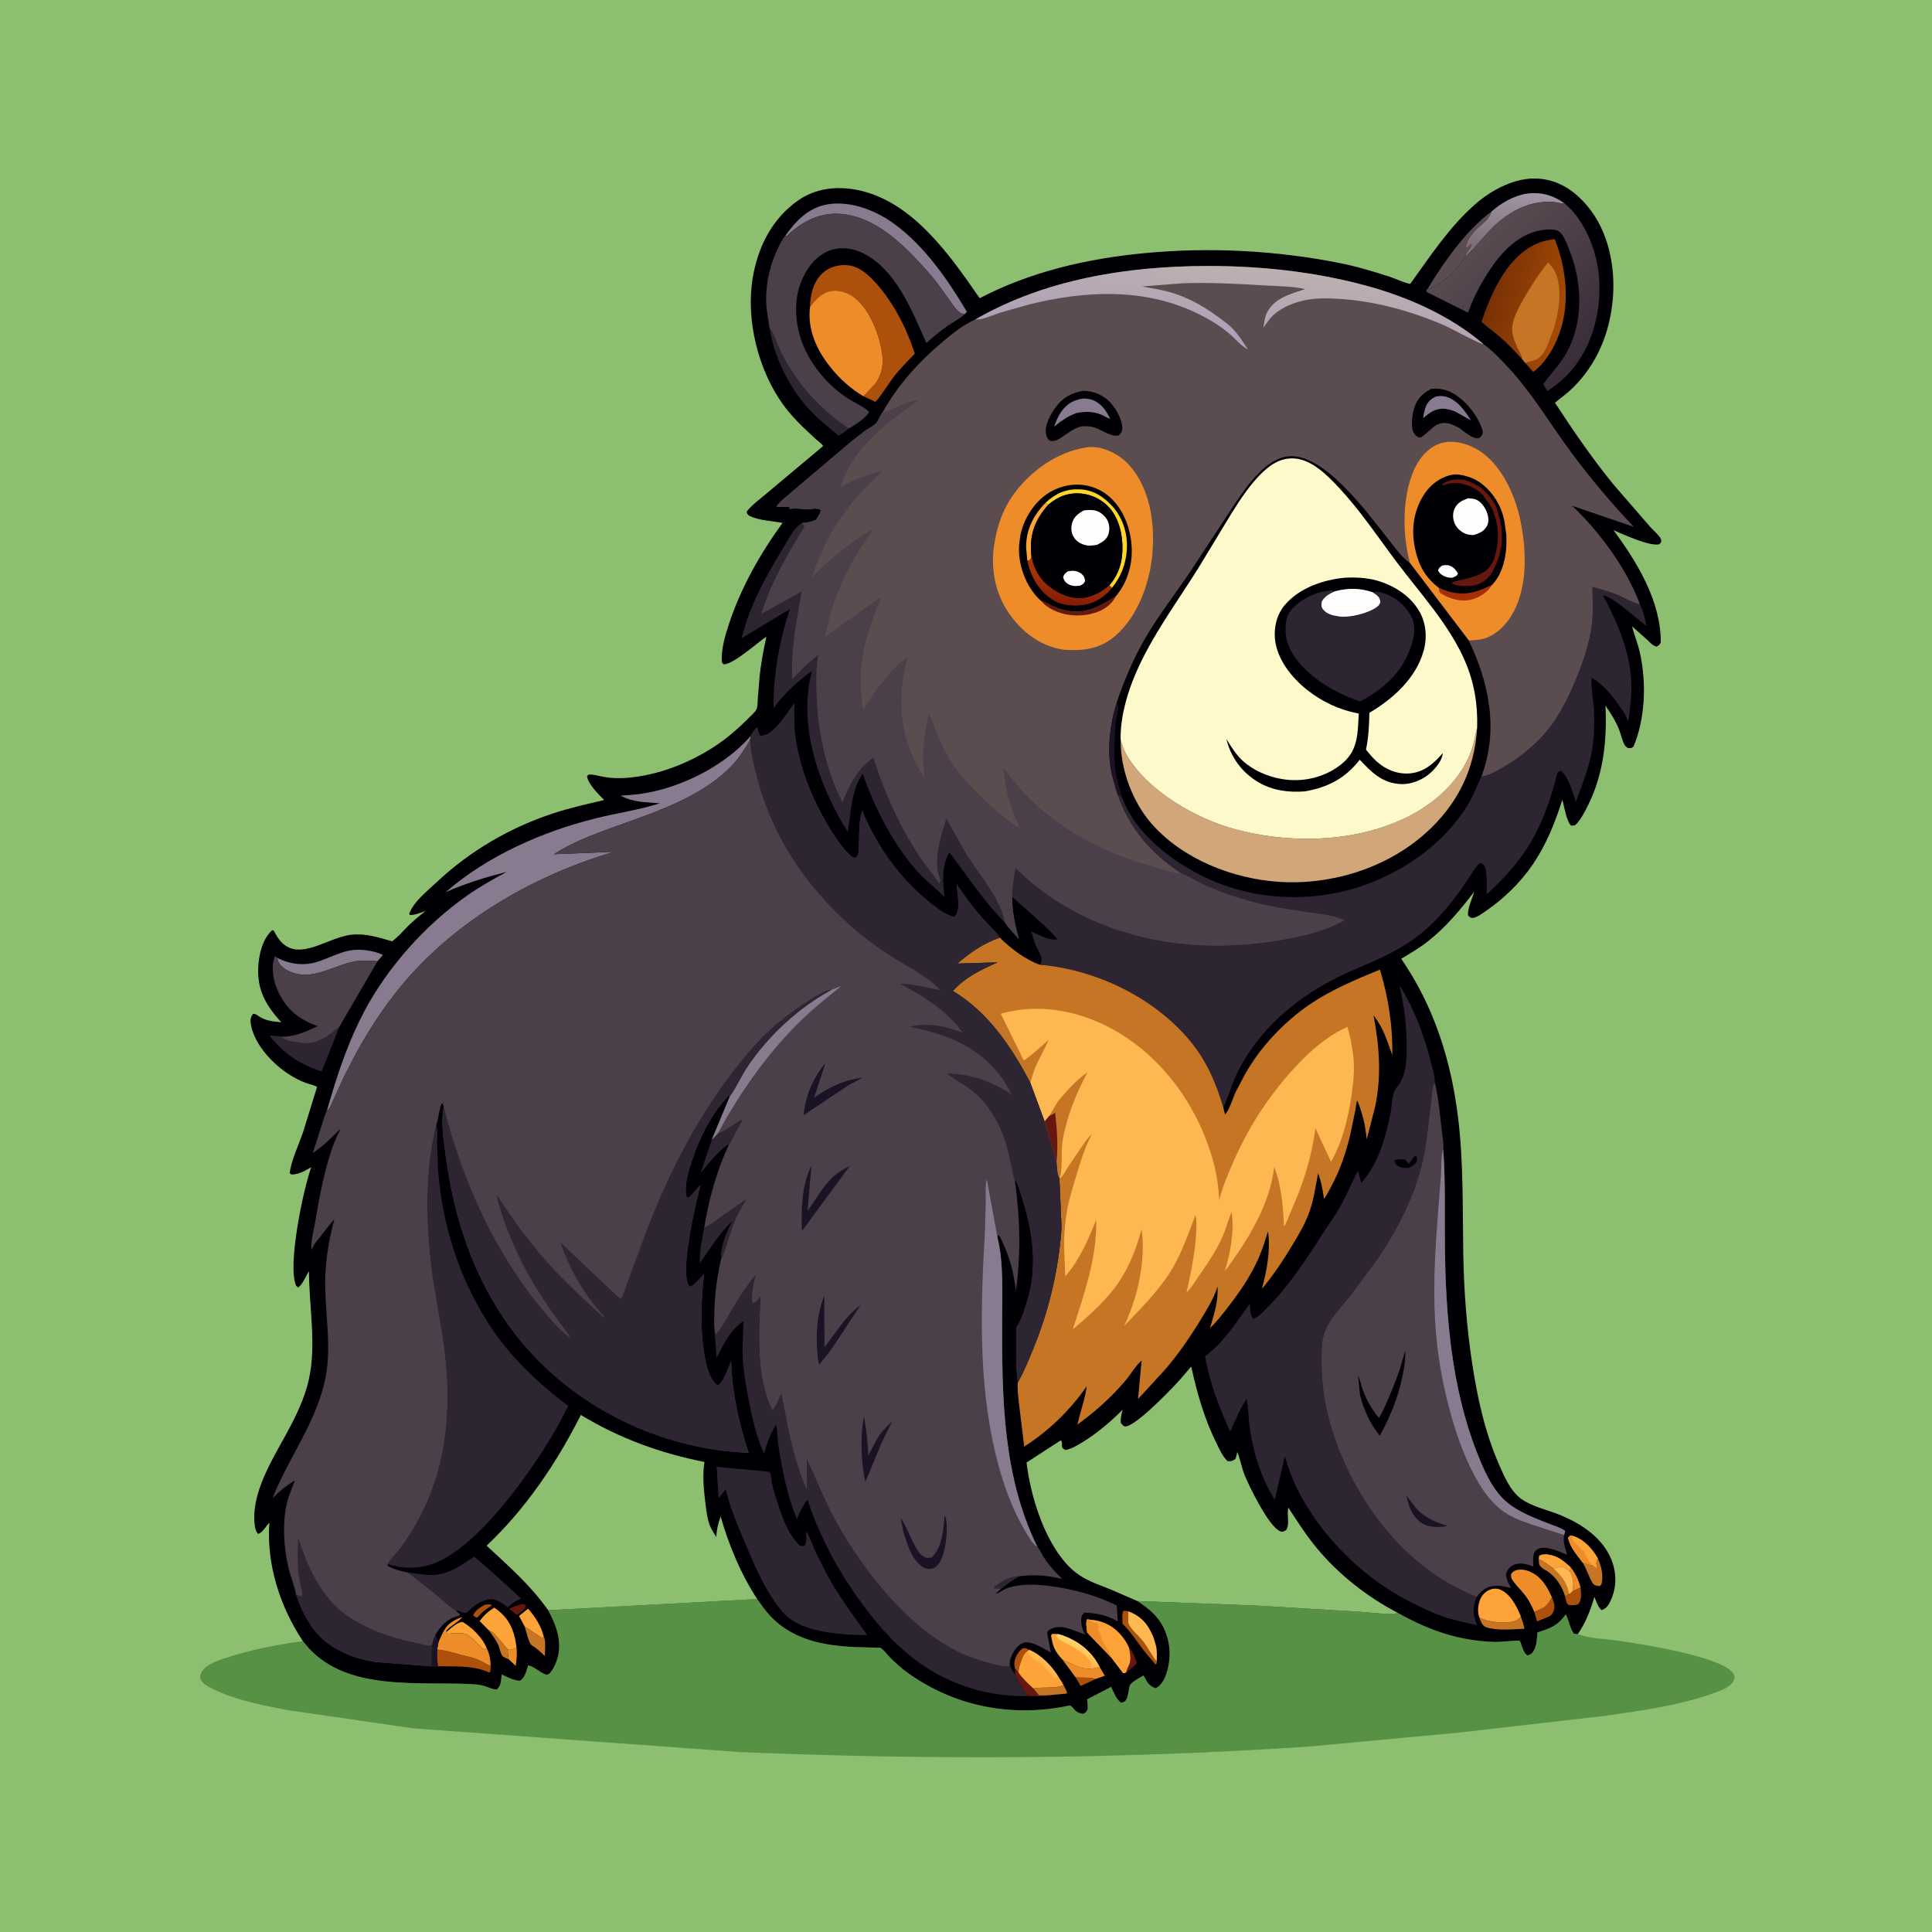 <svg version="1.1" xmlns="http://www.w3.org/2000/svg" style="display: block;" viewBox="0 0 2048 2048" width="1024" height="1024">
<defs>
	<linearGradient id="Gradient1" gradientUnits="userSpaceOnUse" x1="1139.09" y1="1757.45" x2="1145.29" y2="1742.99">
		<stop class="stop0" offset="0" stop-opacity="1" stop-color="rgb(255,183,84)"/>
		<stop class="stop1" offset="1" stop-opacity="1" stop-color="rgb(255,211,104)"/>
	</linearGradient>
	<linearGradient id="Gradient2" gradientUnits="userSpaceOnUse" x1="1600.71" y1="261.701" x2="1605.49" y2="203.971">
		<stop class="stop0" offset="0" stop-opacity="1" stop-color="rgb(126,111,121)"/>
		<stop class="stop1" offset="1" stop-opacity="1" stop-color="rgb(162,149,164)"/>
	</linearGradient>
	<linearGradient id="Gradient3" gradientUnits="userSpaceOnUse" x1="1580.63" y1="308.613" x2="1657.5" y2="329.28">
		<stop class="stop0" offset="0" stop-opacity="1" stop-color="rgb(121,49,5)"/>
		<stop class="stop1" offset="1" stop-opacity="1" stop-color="rgb(163,74,5)"/>
	</linearGradient>
	<linearGradient id="Gradient4" gradientUnits="userSpaceOnUse" x1="1688.05" y1="368.245" x2="1574.11" y2="250.053">
		<stop class="stop0" offset="0" stop-opacity="1" stop-color="rgb(58,45,58)"/>
		<stop class="stop1" offset="1" stop-opacity="1" stop-color="rgb(88,74,80)"/>
	</linearGradient>
	<linearGradient id="Gradient5" gradientUnits="userSpaceOnUse" x1="1306.81" y1="282.419" x2="1300.05" y2="358.855">
		<stop class="stop0" offset="0" stop-opacity="1" stop-color="rgb(188,176,176)"/>
		<stop class="stop1" offset="1" stop-opacity="1" stop-color="rgb(174,160,184)"/>
	</linearGradient>
	<linearGradient id="Gradient6" gradientUnits="userSpaceOnUse" x1="1129.19" y1="638.909" x2="1132.45" y2="610.12">
		<stop class="stop0" offset="0" stop-opacity="1" stop-color="rgb(134,28,4)"/>
		<stop class="stop1" offset="1" stop-opacity="1" stop-color="rgb(167,51,5)"/>
	</linearGradient>
</defs>
<path transform="translate(0,0)" fill="rgb(141,191,113)" d="M -0 -0 L 2048 0 L 2048 2048 L -0 2048 L -0 -0 z"/>
<path transform="translate(0,0)" fill="rgb(87,145,69)" d="M 802.672 1695.07 C 807.561 1701.97 812.402 1708.96 818.407 1714.96 C 834.172 1730.69 854.507 1739.12 876.226 1742.85 C 886.178 1744.56 896.347 1745.5 906.431 1745.96 L 928 1746.56 C 929.157 1746.6 932.818 1746.47 933.624 1746.94 C 936.822 1748.82 941.194 1754.76 944.028 1757.56 C 949.906 1763.35 956.33 1769.08 963.05 1773.85 C 1012.02 1808.65 1070.89 1820.21 1129.73 1808.74 C 1132.16 1808.27 1134.68 1807.09 1136.42 1809.27 C 1139.97 1813.7 1142.3 1816.06 1148 1816.74 C 1151.18 1815.23 1151.28 1815.1 1152.97 1812 C 1152.92 1808.46 1153 1804.9 1152.34 1801.4 L 1177.85 1788.12 C 1180.48 1793.66 1183.28 1801.58 1188.5 1804.97 C 1191.16 1804.37 1192.58 1804.03 1193.99 1801.5 C 1195.25 1799.24 1195.68 1796.07 1196.23 1793.55 C 1196.66 1791.59 1196.91 1788.31 1197.69 1786.57 C 1199.28 1783.07 1208.82 1778.08 1212.19 1776.03 C 1215.64 1782.33 1217.68 1787.34 1225 1789.61 C 1230.59 1786.9 1233.87 1781.19 1235.92 1775.5 C 1241.89 1758.9 1241.08 1740.77 1233.24 1725 C 1227.14 1712.73 1216.99 1704.53 1205.72 1697.19 L 1332.5 1702.02 L 1442 1708.6 C 1449.54 1709.07 1476.14 1712.35 1481.73 1709.74 C 1515.22 1728.45 1546.96 1739.59 1585.6 1740.55 C 1590.04 1740.65 1608.89 1738.57 1610.77 1739.35 C 1612.5 1740.07 1613.82 1752.21 1619.5 1754.87 C 1623 1753.72 1624.75 1751.97 1626.4 1748.72 C 1629.11 1743.35 1629.19 1736.35 1629.79 1730.43 C 1643.62 1726.01 1650.91 1723.47 1659.86 1711.3 C 1663.1 1717.32 1664.33 1726.98 1668.5 1731.77 L 1672.51 1732.22 L 1673.39 1732.54 C 1686.56 1737.13 1703.01 1737.33 1716.88 1739.39 C 1738.39 1742.59 1828.82 1756.28 1837.92 1775 C 1839.02 1777.26 1838.88 1779.01 1837.92 1781.31 C 1834.9 1788.5 1823.03 1792.49 1816.09 1794.97 C 1779.8 1807.96 1740.33 1813.32 1702.33 1818.75 L 1547.42 1836.53 L 1389.48 1851.28 C 1187.85 1864.97 985.976 1865.73 784.108 1857.24 L 438 1832.13 L 304.802 1812.78 C 279.567 1807.94 252.085 1802.69 228.694 1791.84 C 223.651 1789.5 213.739 1785.16 212.336 1779.14 C 211.624 1776.09 213.195 1772.5 215.162 1770.24 C 221.128 1763.41 231.169 1760.19 239.562 1757.39 C 265.436 1748.74 294.048 1743.26 321.062 1739.69 L 327.339 1747.13 C 369.261 1792.52 441.913 1782.49 497.683 1785.14 C 502.664 1785.37 508.222 1785.65 513 1787.08 C 517.617 1788.47 521.594 1790.75 526.5 1790.96 C 531.613 1786.71 531.144 1781.05 531.749 1774.92 C 537.887 1777.89 544.096 1781.22 551 1781.72 C 556.59 1778.61 558.043 1771.01 559.908 1765.31 C 565.416 1766.17 572.182 1772.64 577.732 1774.79 C 580.165 1775.73 580.013 1775.23 582.26 1774.27 C 586.278 1769.71 588.936 1764.39 590.713 1758.6 C 596.265 1740.48 589.742 1722.8 581.036 1706.93 L 802.672 1695.07 z"/>
<path transform="translate(0,0)" fill="rgb(0,0,4)" d="M 321.062 1739.69 C 296.756 1702.87 282.339 1658.43 285.527 1613.93 C 282.402 1617.48 277.932 1625.06 273.5 1625.99 C 271.532 1623.6 270.618 1621.05 270.185 1618 C 265.319 1583.78 288.379 1547.93 303.93 1519.21 C 313.718 1501.13 322.847 1482.63 327.369 1462.44 C 335.647 1425.48 327.613 1385.25 327.516 1347.57 C 323.882 1352.87 321.142 1361.2 316 1364.89 L 313.897 1363 C 304.478 1341.57 321.336 1261.4 329.916 1237.29 C 323.436 1241.01 317.58 1244.51 309.93 1245.06 C 308.461 1245.17 308.18 1244.42 307.106 1243.5 C 308.838 1229.62 316.748 1213.35 321.303 1200.01 L 336.116 1152.12 C 332.46 1150.09 327.948 1149.28 324 1147.85 C 317.935 1145.64 311.932 1142.41 306.5 1138.95 C 289.383 1128.04 270.305 1107.91 266.214 1087.31 C 265.212 1082.26 265.115 1079.32 267.978 1075 C 270.558 1073.99 273.156 1076.61 275.5 1078 C 282.839 1082.35 289.872 1082.84 298.156 1083.65 C 282.325 1066.23 272.658 1050.16 273.71 1025.88 C 274.295 1012.38 278.09 995.463 288.5 986.026 L 290.193 986.5 L 292.254 990.296 C 311.574 1025.08 344.794 993.884 372.357 990.872 C 387.724 989.193 401.186 993.702 415.705 997.814 C 421.78 993.45 427.104 987.046 432.416 981.769 C 438.287 975.937 444.595 970.835 451.088 965.723 C 445.737 967.524 440.198 969.968 434.5 969.941 L 433.803 968.5 L 436.279 963.184 C 442.099 953.189 453.94 943.522 462.424 935.56 C 498.199 901.981 540.129 877.42 586.725 862.087 C 604.296 856.306 622.477 852.324 640.463 848.078 C 634.212 841.481 624.014 832.216 622.27 823 C 623.346 821.313 623.431 821.052 625.5 821.043 C 630.058 821.023 635.734 822.794 640.303 823.581 C 648.664 825.022 656.7 825.206 665.144 824.494 C 697.609 821.755 729.274 809.4 756.567 791.852 C 770.47 782.912 782.556 772.303 794.152 760.603 C 796.404 758.331 801.294 754.196 802.255 751.129 C 803.215 748.065 803.063 743.35 803.313 740.085 L 805.184 717.385 C 806.682 703.031 809.334 688.97 812.424 674.891 C 802.635 681.348 777.67 704.255 767 704.226 L 765.235 702 C 764.266 688.832 768.322 674.96 772.375 662.517 C 785.098 623.449 805.491 587.407 829.554 554.29 C 818.875 552.28 804.828 551.757 795 547.104 C 792.648 545.99 792.143 544.868 791.445 542.5 C 796.544 535.468 805.576 529.158 812.161 523.449 L 872.512 472.856 C 871.098 470.252 867.421 467.822 865.124 465.797 L 850.641 452.251 C 843.397 445.053 836.337 437.478 830.336 429.197 C 803.726 392.474 790.311 338.979 797.989 294.094 C 803.554 261.562 818.491 231.594 846.232 212.363 C 864.543 199.668 886.235 197.125 907.807 201.187 C 966.479 212.235 1006.78 270.147 1038.49 316.131 C 1092.56 287.822 1153.03 274.043 1213.44 268.32 C 1282.13 261.813 1351.8 265.404 1419.5 278.718 C 1437.54 282.265 1455.49 287.596 1472.95 293.308 C 1480.06 295.636 1487.69 299.651 1494.92 300.94 C 1515.98 271.689 1536.24 240.72 1563.49 216.762 C 1581.3 201.108 1606.41 187.639 1630.9 189.366 C 1652.36 190.88 1669.22 202.299 1682.79 218.5 C 1705.17 245.226 1712.66 283.287 1709.61 317.25 C 1706.39 353.068 1692.97 385.926 1667.02 411.378 C 1661.29 416.998 1654.48 421.721 1648.31 426.881 C 1667.57 456.448 1687.51 485.472 1709.76 512.899 L 1748.62 557.791 C 1751.33 560.852 1759.37 568.085 1760.62 571.362 C 1761 572.346 1760.88 573.454 1761.01 574.5 L 1759 576.916 C 1748.64 579.437 1720.97 566.521 1710.38 562.025 C 1735.49 596.129 1760.74 637.162 1760.5 681.13 C 1758.99 683.769 1758.7 683.987 1756 685.401 C 1751.71 684.358 1749.35 681.157 1746.11 678.198 L 1730.01 663.888 C 1732.35 673.121 1736.04 681.857 1738.18 691.195 C 1745.43 722.904 1744.31 761.294 1731.54 791.5 C 1729.05 793.462 1728.72 793.06 1725.5 792.874 C 1724.13 791.9 1723.17 791.294 1722.3 789.819 C 1719.64 785.346 1718.39 778.798 1716.46 773.852 C 1712.74 764.289 1707.62 756.406 1701.85 747.95 C 1703.56 783.792 1700.02 819.677 1684 852.331 C 1680.59 859.292 1676.48 867.469 1671.28 873.276 C 1669.46 875.318 1668.07 875.229 1665.5 875.198 C 1660.53 870.899 1658.13 854.747 1656.12 847.784 C 1648.57 871.734 1639.13 895.278 1624.96 916.145 C 1611.85 935.464 1593.9 952.92 1574.6 966.04 C 1571.14 968.398 1565.79 972.411 1561.68 972.929 C 1558.78 973.295 1558.29 972.268 1556.23 970.5 C 1555.13 963.707 1560.87 952.129 1562.75 945.167 C 1548.17 964.363 1532.96 982.586 1513.94 997.638 C 1505.04 1004.68 1495.07 1010.49 1485.37 1016.36 C 1520.11 1066.83 1538.08 1123.69 1545.56 1184.2 C 1551.52 1232.41 1550.3 1280.62 1551.13 1329.04 C 1551.79 1368.31 1554.72 1406.8 1560.62 1445.66 C 1566.16 1482.14 1574.2 1518.54 1589.03 1552.5 C 1594.44 1564.88 1601.02 1580.41 1612.28 1588.66 C 1623.8 1597.09 1640 1600.38 1653.21 1605.72 C 1675.8 1614.85 1698.46 1629.64 1708.04 1653.02 C 1713.62 1666.62 1713.92 1681.99 1707.87 1695.53 C 1705.62 1700.57 1703.4 1704.82 1698 1706.83 C 1694.02 1704.23 1692 1697.1 1690.15 1692.72 C 1686.1 1706.52 1680.86 1720.41 1672.51 1732.22 L 1668.5 1731.77 C 1664.33 1726.98 1663.1 1717.32 1659.86 1711.3 C 1650.91 1723.47 1643.62 1726.01 1629.79 1730.43 C 1629.19 1736.35 1629.11 1743.35 1626.4 1748.72 C 1624.75 1751.97 1623 1753.72 1619.5 1754.87 C 1613.82 1752.21 1612.5 1740.07 1610.77 1739.35 C 1608.89 1738.57 1590.04 1740.65 1585.6 1740.55 C 1546.96 1739.59 1515.22 1728.45 1481.73 1709.74 C 1476.14 1712.35 1449.54 1709.07 1442 1708.6 L 1332.5 1702.02 L 1205.72 1697.19 C 1216.99 1704.53 1227.14 1712.73 1233.24 1725 C 1241.08 1740.77 1241.89 1758.9 1235.92 1775.5 C 1233.87 1781.19 1230.59 1786.9 1225 1789.61 C 1217.68 1787.34 1215.64 1782.33 1212.19 1776.03 C 1208.82 1778.08 1199.28 1783.07 1197.69 1786.57 C 1196.91 1788.31 1196.66 1791.59 1196.23 1793.55 C 1195.68 1796.07 1195.25 1799.24 1193.99 1801.5 C 1192.58 1804.03 1191.16 1804.37 1188.5 1804.97 C 1183.28 1801.58 1180.48 1793.66 1177.85 1788.12 L 1152.34 1801.4 C 1153 1804.9 1152.92 1808.46 1152.97 1812 C 1151.28 1815.1 1151.18 1815.23 1148 1816.74 C 1142.3 1816.06 1139.97 1813.7 1136.42 1809.27 C 1134.68 1807.09 1132.16 1808.27 1129.73 1808.74 C 1070.89 1820.21 1012.02 1808.65 963.05 1773.85 C 956.33 1769.08 949.906 1763.35 944.028 1757.56 C 941.194 1754.76 936.822 1748.82 933.624 1746.94 C 932.818 1746.47 929.157 1746.6 928 1746.56 L 906.431 1745.96 C 896.347 1745.5 886.178 1744.56 876.226 1742.85 C 854.507 1739.12 834.172 1730.69 818.407 1714.96 C 812.402 1708.96 807.561 1701.97 802.672 1695.07 L 581.036 1706.93 C 589.742 1722.8 596.265 1740.48 590.713 1758.6 C 588.936 1764.39 586.278 1769.71 582.26 1774.27 C 580.013 1775.23 580.165 1775.73 577.732 1774.79 C 572.182 1772.64 565.416 1766.17 559.908 1765.31 C 558.043 1771.01 556.59 1778.61 551 1781.72 C 544.096 1781.22 537.887 1777.89 531.749 1774.92 C 531.144 1781.05 531.613 1786.71 526.5 1790.96 C 521.594 1790.75 517.617 1788.47 513 1787.08 C 508.222 1785.65 502.664 1785.37 497.683 1785.14 C 441.913 1782.49 369.261 1792.52 327.339 1747.13 L 321.062 1739.69 z"/>
<path transform="translate(0,0)" fill="rgb(172,80,11)" d="M 1140.26 1778.16 C 1146.94 1778.51 1155.2 1777.91 1161.57 1779.73 L 1145.53 1787.24 L 1140.26 1778.16 z"/>
<path transform="translate(0,0)" fill="rgb(102,23,14)" d="M 1196.76 1746.67 C 1201.47 1751.32 1203.22 1757.23 1205.05 1763.44 C 1201.49 1766.58 1198.03 1769.91 1194.02 1772.47 C 1194.3 1769.57 1195.91 1767.19 1197 1764.55 C 1199.34 1758.87 1197.83 1752.49 1196.76 1746.67 z"/>
<path transform="translate(0,0)" fill="rgb(172,80,11)" d="M 514.296 1701.02 C 517.17 1700.76 518.812 1700.2 521.435 1701.5 C 519.668 1703.17 520.499 1702.56 518.591 1703.74 C 514.48 1706.27 511.501 1708.73 508.238 1712.3 L 507.147 1713.5 L 505.415 1714.83 C 503.636 1714.19 502.81 1713.42 501.5 1712.08 C 504.708 1706.16 508.56 1704.13 514.296 1701.02 z"/>
<path transform="translate(0,0)" fill="rgb(102,23,14)" d="M 552.809 1700.5 L 555.944 1700.5 L 557.688 1703 C 555.904 1706.46 551.674 1709.08 548.658 1711.5 L 546.5 1710.97 L 539.968 1705.19 C 544.076 1703.15 548.454 1701.9 552.809 1700.5 z"/>
<path transform="translate(0,0)" fill="rgb(238,140,42)" d="M 1665.03 1661.31 C 1670.14 1668.22 1673.33 1674.52 1675.49 1682.89 L 1666.82 1686.89 C 1668.15 1679.04 1668.08 1672.97 1664.15 1665.95 L 1665.03 1661.31 z"/>
<path transform="translate(0,0)" fill="rgb(238,140,42)" d="M 547.516 1746.28 C 548.205 1753.12 547.681 1759.1 546.682 1765.89 L 539.344 1759.01 C 538.576 1755.31 538.192 1751.78 537.982 1748.01 L 540.515 1748.94 C 543.286 1748.41 545.2 1748.05 547.516 1746.28 z"/>
<path transform="translate(0,0)" fill="rgb(172,80,11)" d="M 1076.15 1769.05 C 1075.36 1766.57 1075.02 1764.65 1075.37 1762.05 C 1076.15 1756.2 1079.35 1750.75 1084.08 1747.27 C 1087.62 1746.98 1087.91 1747.23 1091.02 1749 C 1084.85 1751.91 1083.61 1757.82 1081.43 1763.88 C 1080.36 1766.87 1079.82 1769.63 1079.51 1772.79 L 1076.15 1769.05 z"/>
<path transform="translate(0,0)" fill="rgb(197,117,36)" d="M 518.189 1728.21 C 521.903 1729.69 523.522 1730.99 526.064 1734 L 537.982 1748.01 C 538.192 1751.78 538.576 1755.31 539.344 1759.01 C 537.255 1758.11 533.716 1756.85 532.354 1755 C 530.246 1752.15 529.673 1746.97 528.11 1743.62 C 525.533 1738.1 521.74 1733.13 518.189 1728.21 z"/>
<path transform="translate(0,0)" fill="rgb(172,80,11)" d="M 1675.49 1682.89 C 1675.92 1688.75 1677.13 1694.91 1673.5 1699.97 C 1670.16 1702.32 1666.37 1701.5 1662.5 1701.24 C 1660.12 1699.26 1659.82 1695.25 1659.06 1692.22 L 1663.34 1689.8 L 1666.82 1686.89 L 1675.49 1682.89 z"/>
<path transform="translate(0,0)" fill="rgb(102,23,14)" d="M 1076.15 1769.05 L 1079.51 1772.79 C 1083.8 1779.18 1089.64 1784.63 1095.33 1789.76 L 1101.5 1797.2 L 1111.25 1797.1 C 1107.68 1797.67 1104.62 1798.06 1101 1797.9 L 1090.1 1797.95 C 1084.65 1790.07 1079.45 1784.46 1075.91 1775.33 L 1076.15 1769.05 z"/>
<path transform="translate(0,0)" fill="rgb(172,80,11)" d="M 1645.14 1693.35 C 1647.17 1698.22 1648.76 1702.84 1646.82 1708.03 C 1645.34 1712.02 1643.12 1713.18 1639.29 1714.77 L 1629.3 1718.71 L 1626.53 1708.96 C 1627.42 1707.89 1630.27 1706.87 1631.64 1706.34 C 1639 1703.52 1641.21 1700.01 1645.14 1693.35 z"/>
<path transform="translate(0,0)" fill="rgb(197,117,36)" d="M 1127.59 1786.63 C 1128.69 1788.89 1131.18 1792.83 1131.1 1795.22 L 1111.25 1797.1 L 1101.5 1797.2 L 1095.33 1789.76 C 1105.83 1788.14 1117.48 1789.95 1127.59 1786.63 z"/>
<path transform="translate(0,0)" fill="rgb(197,117,36)" d="M 556.129 1724.12 L 574.477 1736.08 L 576.537 1735.34 C 578.745 1737.75 577.691 1751.71 577.575 1755.06 L 577.05 1755.1 C 572.796 1750.74 568.706 1747.25 563.559 1743.97 C 560.645 1742.11 557.598 1728.33 556.129 1724.12 z"/>
<path transform="translate(0,0)" fill="rgb(254,163,56)" d="M 1631.13 1652.86 L 1631.5 1649.32 C 1634.88 1647.05 1639.23 1647.36 1643.16 1648.16 C 1652.82 1650.14 1658.04 1655.14 1665.03 1661.31 L 1664.15 1665.95 L 1658 1661.25 C 1653.69 1661.27 1650.93 1660.68 1647.18 1663.11 C 1641.97 1659.54 1637.01 1655.25 1631.13 1652.86 z"/>
<path transform="translate(0,0)" fill="rgb(172,80,11)" d="M 1226.22 1761.43 L 1225.86 1764 L 1224.83 1764.35 L 1213.28 1750.75 C 1205.32 1740.37 1199.46 1730.66 1189.96 1721.25 C 1189.95 1717.29 1188.87 1710.45 1191.16 1707.36 L 1196.09 1708.01 C 1196.15 1711.24 1195.3 1718.77 1196.35 1721.47 C 1198.42 1726.81 1207.18 1734.41 1210.95 1739 C 1216.73 1746.03 1220.43 1754.66 1226.22 1761.43 z"/>
<path transform="translate(0,0)" fill="rgb(197,117,36)" d="M 1693.78 1651.72 C 1697.42 1660.11 1700.16 1670.6 1697.5 1679.69 L 1695.5 1681.46 C 1692.58 1680.85 1689.92 1680.81 1688.19 1678 C 1684.04 1671.26 1681.89 1663.24 1677.64 1656.33 C 1680.93 1657.5 1683.95 1658.51 1687.41 1659 L 1692 1662.36 L 1693.49 1661.5 L 1693.01 1660.72 C 1691.56 1657.8 1692.33 1655.36 1693.44 1652.55 L 1693.78 1651.72 z"/>
<path transform="translate(0,0)" fill="rgb(254,163,56)" d="M 556.129 1724.12 L 550.171 1712.98 L 559.8 1705.26 C 567.64 1714.29 573.619 1723.62 576.537 1735.34 L 574.477 1736.08 L 556.129 1724.12 z"/>
<path transform="translate(0,0)" fill="rgb(197,117,36)" d="M 1568.32 1714.83 C 1575.89 1718.76 1590.02 1720.61 1598.57 1719.72 C 1604.67 1719.08 1608.23 1718.39 1612.19 1713.54 C 1613.65 1717.86 1615.12 1722.08 1616 1726.57 C 1604.7 1727 1592.24 1728.3 1581.09 1726.35 C 1578.78 1725.95 1575.24 1725.34 1573.39 1723.86 C 1570.67 1721.69 1569.26 1718.07 1568.32 1714.83 z"/>
<path transform="translate(0,0)" fill="rgb(254,163,56)" d="M 473.163 1730.04 C 477.242 1726.6 484.986 1719.11 490.566 1719.35 C 500.565 1725.54 511.484 1735.86 515.844 1747.03 C 514.577 1747.97 513.997 1748.12 512.5 1748.49 L 501.902 1738.11 C 499.899 1736.51 496.598 1733.42 494.378 1732.43 C 490.191 1730.57 480.202 1731.33 475.53 1731.82 L 474.135 1731.98 L 473.163 1730.04 z"/>
<path transform="translate(0,0)" fill="rgb(238,140,42)" d="M 1126.25 1759.21 L 1134.19 1763.03 C 1141.15 1766.51 1148.81 1769.53 1156.65 1768.84 L 1156.83 1768.66 L 1165.58 1766.92 L 1171.17 1776.35 L 1161.57 1779.73 C 1155.2 1777.91 1146.94 1778.51 1140.26 1778.16 L 1126.25 1759.21 z"/>
<path transform="translate(0,0)" fill="rgb(254,163,56)" d="M 1677.64 1656.33 C 1671 1647.19 1664.86 1641.25 1662.14 1630 L 1664.5 1627.67 L 1666.88 1627.96 C 1678.67 1631.2 1687.84 1641.51 1693.78 1651.72 L 1693.44 1652.55 C 1692.33 1655.36 1691.56 1657.8 1693.01 1660.72 L 1693.49 1661.5 L 1692 1662.36 L 1687.41 1659 C 1683.95 1658.51 1680.93 1657.5 1677.64 1656.33 z"/>
<path transform="translate(0,0)" fill="rgb(238,140,42)" d="M 1677.64 1656.33 C 1671 1647.19 1664.86 1641.25 1662.14 1630 L 1664.5 1627.67 L 1666.88 1627.96 C 1666.44 1629.49 1665.8 1630.11 1666.66 1631.58 C 1670.52 1638.13 1678.46 1641.52 1681.02 1648.97 C 1682.33 1652.77 1685.41 1655.54 1687.41 1659 C 1683.95 1658.51 1680.93 1657.5 1677.64 1656.33 z"/>
<path transform="translate(0,0)" fill="rgb(197,117,36)" d="M 1631.13 1652.86 C 1637.01 1655.25 1641.97 1659.54 1647.18 1663.11 C 1650.93 1660.68 1653.69 1661.27 1658 1661.25 L 1664.15 1665.95 C 1668.08 1672.97 1668.15 1679.04 1666.82 1686.89 L 1663.34 1689.8 L 1659.06 1692.22 C 1656.24 1682.7 1650.58 1673.45 1642.7 1667.31 C 1639.83 1665.08 1636.17 1663.45 1633.5 1661.06 C 1630.96 1658.79 1631.35 1655.98 1631.13 1652.86 z"/>
<path transform="translate(0,0)" fill="rgb(254,184,82)" d="M 1647.18 1663.11 C 1650.93 1660.68 1653.69 1661.27 1658 1661.25 L 1664.15 1665.95 C 1668.08 1672.97 1668.15 1679.04 1666.82 1686.89 L 1663.34 1689.8 C 1661.14 1677.84 1655.99 1671.13 1647.18 1663.11 z"/>
<path transform="translate(0,0)" fill="rgb(254,184,82)" d="M 1196.09 1708.01 C 1209.43 1713.26 1216.4 1720.93 1222.03 1733.99 C 1223.36 1737.08 1224.24 1740.24 1225.08 1743.5 L 1225.45 1744.88 C 1226.74 1750.12 1226.28 1756.06 1226.22 1761.43 C 1220.43 1754.66 1216.73 1746.03 1210.95 1739 C 1207.18 1734.41 1198.42 1726.81 1196.35 1721.47 C 1195.3 1718.77 1196.15 1711.24 1196.09 1708.01 z"/>
<path transform="translate(0,0)" fill="rgb(45,37,50)" d="M 760.876 1201.58 L 761.793 1201.25 C 771.234 1197.75 778.425 1191.3 787.132 1186.56 L 775.318 1209.06 C 774.806 1209.94 773.333 1213.02 772.588 1213.39 L 771.225 1213.48 C 761.09 1220.42 750.82 1233.81 742.76 1243.21 L 754.57 1207.97 C 756.927 1206.1 758.844 1203.79 760.876 1201.58 z"/>
<path transform="translate(0,0)" fill="rgb(172,80,11)" d="M 463.387 1748.26 L 464.631 1748.62 C 466.088 1749.01 467.272 1749.17 468.739 1749.34 C 475.284 1750.11 481.629 1752.41 488 1754.03 C 494.389 1755.65 500.973 1756.81 507.042 1759.47 C 511.528 1761.44 515.464 1764.21 520.079 1765.96 L 519.84 1772 L 518.5 1772.89 C 501.359 1765.14 482.518 1766.68 464.089 1766.34 C 463.447 1760.2 463.02 1754.43 463.387 1748.26 z"/>
<path transform="translate(0,0)" fill="rgb(91,76,80)" d="M 1580.97 224.256 C 1578.6 234.544 1566.06 239.904 1560.38 248.5 L 1559.49 249.625 C 1556.44 253.482 1555.16 256.776 1553.75 261.5 L 1554.03 262.817 C 1556.31 261.873 1557.72 260.234 1559.5 258.558 L 1560.02 260 C 1558.62 262.665 1557 264.556 1555.23 266.951 C 1554.15 268.418 1553.82 270.393 1553.36 272.116 C 1545.8 283.335 1536.95 293.759 1525.41 300.788 C 1522.1 302.801 1518.04 305.505 1514.13 306.058 L 1513.3 306.103 C 1531.04 277.133 1553.62 244.744 1580.97 224.256 z"/>
<path transform="translate(0,0)" fill="rgb(254,163,56)" d="M 518.189 1728.21 L 508.434 1718.36 C 512.973 1712.32 517.405 1708.23 523.865 1704.16 C 536.301 1712.4 542.974 1722.88 546.101 1737.5 L 547.516 1746.28 C 545.2 1748.05 543.286 1748.41 540.515 1748.94 L 537.982 1748.01 L 526.064 1734 C 523.522 1730.99 521.903 1729.69 518.189 1728.21 z"/>
<path transform="translate(0,0)" fill="rgb(45,37,50)" d="M 746.405 1301.79 L 747.273 1301.38 C 753.159 1298.51 758.292 1294.19 763.607 1290.4 L 790.6 1271.72 C 786.551 1279.14 781.804 1286.84 778.631 1294.68 C 775.448 1302.54 772.866 1310.91 770.305 1319 C 768.788 1323.79 767.64 1329.33 764.688 1333.44 C 762.814 1323.32 770.84 1304.35 775.644 1295.47 L 776.108 1294.63 C 762.479 1307.21 752.903 1323.79 741.959 1338.71 C 741.258 1326.86 744.239 1313.47 746.405 1301.79 z"/>
<path transform="translate(0,0)" fill="rgb(254,163,56)" d="M 1126.25 1759.21 C 1118.16 1750.65 1115.96 1745.09 1114.13 1733.5 L 1115.5 1731.91 L 1121.81 1732.2 C 1139.45 1737.21 1154.91 1747.87 1164.08 1764.17 L 1165.58 1766.92 L 1156.83 1768.66 L 1156.65 1768.84 C 1148.81 1769.53 1141.15 1766.51 1134.19 1763.03 L 1126.25 1759.21 z"/>
<path transform="translate(0,0)" fill="url(#Gradient1)" d="M 1121.81 1732.2 C 1139.45 1737.21 1154.91 1747.87 1164.08 1764.17 L 1165.58 1766.92 L 1156.83 1768.66 L 1156.07 1767.31 C 1156.33 1766.21 1156.64 1765.49 1156.52 1764.4 C 1155.68 1757.01 1145.44 1751.26 1140.03 1747.5 C 1135.61 1744.43 1120.78 1738.27 1119.28 1734.02 L 1121.81 1732.2 z"/>
<path transform="translate(0,0)" fill="rgb(238,140,42)" d="M 1626.53 1708.96 C 1623.95 1702.86 1621.07 1696.88 1617.06 1691.57 C 1612.87 1686.02 1607.6 1681.17 1603.61 1675.5 C 1602 1673.22 1601.52 1671.28 1601.87 1668.5 C 1603.02 1666.99 1604.06 1665.88 1605.79 1665.06 C 1610.31 1662.92 1616.63 1663.86 1621.1 1665.72 C 1633.73 1671 1639.84 1681.5 1645.14 1693.35 C 1641.21 1700.01 1639 1703.52 1631.64 1706.34 C 1630.27 1706.87 1627.42 1707.89 1626.53 1708.96 z"/>
<path transform="translate(0,0)" fill="rgb(238,140,42)" d="M 464.645 1741.58 C 465.711 1738.32 467.293 1735.13 468.765 1732.02 C 473.789 1721.43 479.751 1717.75 490.286 1713.97 C 485.494 1719.78 478.561 1722.89 473.283 1728.2 L 473.163 1730.04 L 474.135 1731.98 L 475.53 1731.82 C 480.202 1731.33 490.191 1730.57 494.378 1732.43 C 496.598 1733.42 499.899 1736.51 501.902 1738.11 L 512.5 1748.49 C 513.997 1748.12 514.577 1747.97 515.844 1747.03 C 519.046 1753.24 519.841 1759.1 520.079 1765.96 C 515.464 1764.21 511.528 1761.44 507.042 1759.47 C 500.973 1756.81 494.389 1755.65 488 1754.03 C 481.629 1752.41 475.284 1750.11 468.739 1749.34 C 467.272 1749.17 466.088 1749.01 464.631 1748.62 L 463.387 1748.26 L 464.645 1741.58 z"/>
<path transform="translate(0,0)" fill="rgb(45,37,50)" d="M 815.741 347.888 C 818.334 350.903 819.565 353.303 820.928 357 C 835.477 396.456 864.924 431.444 899.729 454.358 C 896.444 456.716 892.386 460.48 888.54 461.638 C 878.922 453.239 868.276 445.092 859.498 435.849 C 837.336 412.516 820.863 379.644 815.741 347.888 z"/>
<path transform="translate(0,0)" fill="rgb(254,163,56)" d="M 1091.02 1749 C 1103.32 1753.95 1114.84 1765.92 1121.72 1777.08 C 1123.79 1780.21 1125.92 1783.27 1127.59 1786.63 C 1117.48 1789.95 1105.83 1788.14 1095.33 1789.76 C 1089.64 1784.63 1083.8 1779.18 1079.51 1772.79 C 1079.82 1769.63 1080.36 1766.87 1081.43 1763.88 C 1083.61 1757.82 1084.85 1751.91 1091.02 1749 z"/>
<path transform="translate(0,0)" fill="rgb(254,184,82)" d="M 1091.02 1749 C 1103.32 1753.95 1114.84 1765.92 1121.72 1777.08 L 1120.31 1778.52 C 1119.21 1778.39 1118 1778.62 1117 1778.13 C 1115.97 1777.63 1113.64 1774.48 1112.88 1773.58 L 1102.5 1761.86 C 1096.33 1760.26 1092.9 1757.14 1089.5 1751.8 L 1091.02 1749 z"/>
<path transform="translate(0,0)" fill="rgb(254,163,56)" d="M 1568.32 1714.83 C 1566.14 1709.64 1566.62 1703.03 1568.23 1697.72 C 1569.84 1692.37 1573.19 1688.11 1578.26 1685.64 C 1581.84 1683.9 1586.22 1683.42 1589.97 1684.91 C 1600.93 1689.27 1608.1 1703.16 1612.19 1713.54 C 1608.23 1718.39 1604.67 1719.08 1598.57 1719.72 C 1590.02 1720.61 1575.89 1718.76 1568.32 1714.83 z"/>
<path transform="translate(0,0)" fill="rgb(136,123,143)" d="M 293.993 1015.43 C 307.807 1022.42 322.902 1024.14 337.728 1019.15 C 348.508 1015.51 359.188 1009.91 370.343 1007.63 C 380.719 1005.51 395.291 1007.4 404.915 1011.78 L 405.894 1012.29 L 400.183 1018.96 C 391.911 1018.43 383.647 1017.64 375.438 1019.24 C 360.532 1022.15 346.858 1029.84 331.695 1032.57 C 321.304 1034.44 309.212 1032.69 300.72 1026.12 C 296.947 1023.2 294.594 1020.19 293.993 1015.43 z"/>
<path transform="translate(0,0)" fill="url(#Gradient2)" d="M 1580.97 224.256 C 1590.59 215.574 1605.24 207.151 1618.24 205.335 C 1633.43 203.214 1646.67 206.903 1658.91 215.91 L 1657.24 215.784 C 1652.94 215.433 1648.85 214.116 1644.51 213.974 C 1623.12 213.271 1605.2 221.657 1588.96 235.108 C 1575.63 246.154 1566.16 260.814 1553.36 272.116 C 1553.82 270.393 1554.15 268.418 1555.23 266.951 C 1557 264.556 1558.62 262.665 1560.02 260 L 1559.5 258.558 C 1557.72 260.234 1556.31 261.873 1554.03 262.817 L 1553.75 261.5 C 1555.16 256.776 1556.44 253.482 1559.49 249.625 L 1560.38 248.5 C 1566.06 239.904 1578.6 234.544 1580.97 224.256 z"/>
<path transform="translate(0,0)" fill="rgb(254,163,56)" d="M 1177.64 1756.79 L 1152.55 1730.69 C 1152.15 1726.44 1150.48 1720.22 1152.47 1716.5 L 1154.81 1716.85 C 1167.66 1717.55 1178.84 1722.63 1187.43 1732.19 C 1191.18 1736.36 1194.7 1741.44 1196.76 1746.67 C 1197.83 1752.49 1199.34 1758.87 1197 1764.55 C 1195.91 1767.19 1194.3 1769.57 1194.02 1772.47 C 1192.43 1773.8 1192.44 1773.52 1190.5 1773.66 L 1177.64 1756.79 z"/>
<path transform="translate(0,0)" fill="rgb(238,140,42)" d="M 1177.64 1756.79 L 1152.55 1730.69 C 1152.15 1726.44 1150.48 1720.22 1152.47 1716.5 L 1154.81 1716.85 C 1157.5 1719.51 1157.73 1719.51 1161.28 1720.23 C 1162.54 1720.48 1163.38 1720.89 1164.49 1721.5 L 1164 1723 L 1164.01 1723.66 L 1166 1724.5 L 1163.51 1725.5 L 1165.32 1730.19 C 1168.01 1736.63 1169.68 1742.39 1173.93 1748.17 C 1175.93 1750.89 1176.75 1753.59 1177.64 1756.79 z"/>
<path transform="translate(0,0)" fill="rgb(45,37,50)" d="M 359.807 1088.24 L 341.005 1135.84 C 317.126 1128.04 301.307 1117.26 285.496 1097.67 L 297.423 1098.48 L 297.694 1098.86 C 300.861 1102 305.012 1103.29 309.312 1104.04 L 321.505 1105.86 C 337.209 1106.8 348.657 1098.17 359.807 1088.24 z"/>
<path transform="translate(0,0)" fill="rgb(136,123,143)" d="M 832.573 249.764 C 843.839 233.821 857.393 219.883 877.548 216.568 C 901.986 212.548 928.974 223.321 948.358 237.634 C 980.637 261.469 1004.68 296.438 1024.93 330.5 C 1024.24 331.323 1023.61 332.149 1022.79 332.852 L 1020.56 332.952 C 1014.46 330.212 1011.22 324.709 1007.47 319.432 L 993.762 300.5 C 987.712 292.682 981.096 285.152 974.343 277.925 C 951.275 253.238 922.805 227.393 887 226.556 C 867.49 226.099 849.171 235.857 835.272 249.042 L 834.119 250.146 L 832.573 249.764 z"/>
<path transform="translate(0,0)" fill="rgb(45,37,50)" d="M 432.944 1667.17 C 442.789 1667.84 453.705 1670.66 463.463 1669.21 C 472.169 1667.92 480.387 1664.06 487.987 1659.77 C 489.784 1658.75 501.973 1650.33 502.754 1650.36 C 504.187 1650.42 547.141 1689.44 552.344 1694.61 L 551.513 1694.94 C 546.298 1697.11 542.304 1699.89 538.286 1703.84 C 532.091 1699.43 525.77 1693.98 517.567 1695.43 C 511.2 1696.57 505.105 1700.39 500.201 1704.42 C 498.521 1705.8 495.404 1709.06 493.5 1709.8 C 492.027 1710.37 488.128 1708.38 486.701 1707.85 C 484.921 1707.19 485.576 1707.4 483.392 1707.4 C 476.249 1703 469.58 1696.33 463.113 1690.89 L 432.944 1667.17 z"/>
<path transform="translate(0,0)" fill="rgb(172,80,11)" d="M 858.64 325.33 C 858.971 312.064 862.017 298.883 872.055 289.402 C 878.655 283.169 888.311 280.618 897.249 281.021 C 910.411 281.614 920.935 291.516 929.208 300.85 C 947.602 321.604 961.308 348.625 969.745 374.959 C 961.894 383.033 953.837 391.027 947.002 400 C 940.554 408.466 935.195 418.213 927.972 425.988 L 915.346 420.083 L 927.215 407.494 C 933.93 398.988 936.651 388.133 935.369 377.455 L 935.116 375.5 C 932.778 355.698 921.872 327.675 905.519 315.276 C 898.832 310.206 889.683 307.017 881.25 308.4 C 871.129 310.059 864.496 317.585 858.64 325.33 z"/>
<path transform="translate(0,0)" fill="rgb(75,64,73)" d="M 297.694 1098.86 C 312.601 1099.22 323.564 1093.83 336.761 1087.78 C 317.061 1080.81 303.589 1070.05 294.677 1050.71 C 289.57 1039.62 287.012 1025.22 291.48 1013.5 L 293.993 1015.43 C 294.594 1020.19 296.947 1023.2 300.72 1026.12 C 309.212 1032.69 321.304 1034.44 331.695 1032.57 C 346.858 1029.84 360.532 1022.15 375.438 1019.24 C 383.647 1017.64 391.911 1018.43 400.183 1018.96 L 359.807 1088.24 C 348.657 1098.17 337.209 1106.8 321.505 1105.86 L 309.312 1104.04 C 305.012 1103.29 300.861 1102 297.694 1098.86 z"/>
<path transform="translate(0,0)" fill="rgb(238,140,42)" d="M 858.64 325.33 C 864.496 317.585 871.129 310.059 881.25 308.4 C 889.683 307.017 898.832 310.206 905.519 315.276 C 921.872 327.675 932.778 355.698 935.116 375.5 L 935.369 377.455 C 936.651 388.133 933.93 398.988 927.215 407.494 L 915.346 420.083 C 901.665 412.201 889.004 400.437 879.322 388.032 C 865.134 369.855 855.857 348.893 858.64 325.33 z"/>
<path transform="translate(0,0)" fill="url(#Gradient3)" d="M 1613.79 380.891 C 1605.92 372.506 1598.08 364.063 1589.36 356.548 C 1583.21 351.251 1576.31 346.639 1570.39 341.142 C 1580.72 310.955 1596.48 274.325 1626.76 259.29 C 1633.38 256 1640.81 254.401 1648.11 253.472 C 1661.25 287.062 1665.06 326.264 1650.43 360.048 C 1645.05 372.483 1636.38 386.185 1625.27 394.225 L 1616.88 384.784 L 1613.79 380.891 z"/>
<path transform="translate(0,0)" fill="rgb(197,117,36)" d="M 1613.79 380.891 L 1613.36 378.93 C 1612.4 374.965 1609.8 371.768 1608.25 368.019 C 1606.02 362.579 1603.34 356.42 1602.99 350.5 C 1602.37 340.199 1608.7 328.056 1613.76 319.219 C 1622.02 304.803 1630.4 291.009 1641.08 278.233 C 1647.83 285.283 1650.74 291.218 1652.14 301 L 1652.39 302.611 C 1654.95 321.601 1649.53 343.553 1642.3 361.085 C 1640.27 365.985 1638.38 371.305 1635.07 375.5 C 1628.93 383.259 1624.97 381.557 1616.88 384.784 L 1613.79 380.891 z"/>
<path transform="translate(0,0)" fill="url(#Gradient4)" d="M 1553.36 272.116 C 1566.16 260.814 1575.63 246.154 1588.96 235.108 C 1605.2 221.657 1623.12 213.271 1644.51 213.974 C 1648.85 214.116 1652.94 215.433 1657.24 215.784 L 1658.91 215.91 C 1679.88 233.526 1692.46 265.209 1694.83 292 C 1698 327.804 1689.06 365.358 1665.44 393.033 C 1658.14 401.578 1649.53 408.116 1640.44 414.599 C 1638.82 412.143 1637.13 409.778 1636.01 407.044 C 1642.21 398.221 1649.8 390.422 1655.84 381.592 C 1673 356.539 1677.17 324.336 1672.09 294.909 C 1669.85 281.905 1665.39 268.492 1660.04 256.419 C 1658.22 252.299 1656.2 247.853 1652.38 245.215 C 1647.62 241.937 1636.69 243.407 1631.23 244.546 C 1607.41 249.509 1589.66 269.632 1577.2 289.238 C 1568.75 302.542 1561.45 316.59 1556.15 331.447 L 1512.28 309.5 L 1512.11 307.5 L 1513.3 306.103 L 1514.13 306.058 C 1518.04 305.505 1522.1 302.801 1525.41 300.788 C 1536.95 293.759 1545.8 283.335 1553.36 272.116 z"/>
<path transform="translate(0,0)" fill="rgb(45,37,50)" d="M 1065.47 978.107 C 1042.53 955.35 1025.96 928.92 1006.32 903.546 C 998.088 917.365 999.288 935.312 1001.28 950.79 C 992.377 942.026 982.473 934.584 973.938 925.321 C 947.309 896.418 927.571 856.966 914.412 820.218 C 902.037 838.787 902.248 860.646 898.69 881.786 L 895.011 876 C 866.21 827.511 846.15 767.502 860.654 711.285 C 846.731 720.883 831.276 735.361 821.212 749.015 L 820.009 750.664 C 819.492 715.746 826.349 679.022 837.139 645.789 L 785.948 676.661 L 791.557 657.943 C 800.89 630.53 815.552 605.046 830.462 580.349 C 835.446 572.094 841.82 558.646 850.558 554.294 L 852.81 558.5 C 840.167 578.98 828.387 598.651 818.555 620.706 C 814.309 630.229 809.729 640.256 807.467 650.457 L 849.924 626.692 C 844.657 658.031 838.464 687.679 839.849 719.705 C 848.762 710.647 857.25 701.708 867.456 694.07 L 867.184 695.723 C 865.209 708.219 865.275 721.61 865.615 734.25 C 866.672 773.566 875.14 815.296 893.017 850.547 C 899.903 832.29 909.178 814.2 925.88 803.056 C 937.477 839.564 953.071 874.675 974.118 906.719 C 980.839 916.953 988.944 926.18 995.5 936.49 L 997.072 932.891 L 996.495 931.653 C 987.996 913.15 997.625 885.879 1003.14 867.388 L 1023.75 904.176 C 1037.58 926.766 1060.29 951.586 1065.47 978.107 z"/>
<path transform="translate(0,0)" fill="rgb(45,37,50)" d="M 759.676 1554.83 L 814.542 1560.08 C 817.591 1560.09 817.472 1568.02 818.085 1571.1 C 819.907 1580.24 822.951 1589.18 825.932 1598 C 831.156 1613.46 836.113 1626.82 847.953 1638.5 C 850.787 1639.03 851.058 1639.42 853.5 1637.99 C 855.319 1633.86 854.468 1627.96 854.38 1623.48 C 858.77 1628.86 861.568 1638.53 864.492 1645.02 L 877.477 1670.68 C 888.813 1691.27 902.941 1710.41 916.584 1729.5 L 918.5 1732.19 L 918.037 1733.36 C 894.294 1733.01 860.685 1731 840.291 1717.98 C 831.773 1712.54 825.668 1704.51 820.082 1696.25 C 808.257 1678.75 799.963 1659.55 791.707 1640.2 C 783.066 1619.95 774.557 1600.38 769.296 1578.92 L 761.725 1588.15 L 759.676 1554.83 z"/>
<path transform="translate(0,0)" fill="rgb(136,123,143)" d="M 795.818 780.028 C 795.609 781.536 795.508 783.128 795.071 784.587 C 789.467 793.908 783.962 802.875 776.48 810.835 C 743.473 845.951 692.073 861.595 647.943 877.73 C 626.991 885.391 605.996 893.236 587.247 905.502 L 650.74 902.92 C 570.143 926.812 491.927 970.627 435.251 1033.58 C 412.584 1058.76 393.085 1087.8 376.897 1117.53 L 365.039 1140.62 L 352.337 1168.2 C 351.052 1170.9 349.596 1175.43 347.212 1177.13 L 346.702 1176.84 L 350.417 1164.04 C 359.679 1132.72 370.894 1100.77 386.255 1071.87 C 411.301 1024.75 450.693 980.849 494.186 950.02 C 507.856 940.33 522.454 932.155 537.156 924.17 C 515.058 929.865 493.143 936.461 472.291 945.802 C 516.797 907.167 574.529 881.664 631.316 867.5 C 654.117 861.813 676.86 858.743 699.364 851.54 C 684.654 850.248 671.21 850.709 657.915 843.38 L 668.315 842.726 C 713.728 839.322 765.968 814.586 795.818 780.028 z"/>
<path transform="translate(0,0)" fill="rgb(75,64,73)" d="M 832.573 249.764 L 834.119 250.146 L 835.272 249.042 C 849.171 235.857 867.49 226.099 887 226.556 C 922.805 227.393 951.275 253.238 974.343 277.925 C 981.096 285.152 987.712 292.682 993.762 300.5 L 1007.47 319.432 C 1011.22 324.709 1014.46 330.212 1020.56 332.952 L 1022.79 332.852 L 1021.41 334.079 C 1016.4 338.432 1009.92 341.725 1004.41 345.497 C 996.399 350.984 989.215 357.171 981.984 363.623 C 966.504 328.85 948.376 281.73 910.281 266.38 C 900.195 262.315 887.37 261.867 877.336 266.372 C 862.947 272.833 853.51 286.74 848.309 301.168 C 840.331 323.299 843.697 350.398 853.786 371.353 C 863.845 392.245 880.452 410.706 900 423.159 C 903.426 425.341 920.652 433.88 921.295 437.006 C 917.218 443.543 906.425 450.382 899.729 454.358 C 864.924 431.444 835.477 396.456 820.928 357 C 819.565 353.303 818.334 350.903 815.741 347.888 L 812.526 326.306 C 810.884 305.487 814.775 284.952 823.347 265.948 C 825.828 260.447 828.648 254.374 832.573 249.764 z"/>
<path transform="translate(0,0)" fill="rgb(45,37,50)" d="M 757.097 1406.68 L 758.5 1415.49 C 765.511 1407.3 770.461 1397.66 775.894 1388.41 C 783.361 1375.69 791.295 1363.09 800.952 1351.89 C 798.218 1361.5 796.802 1370.03 796.937 1380 L 798.086 1381.7 C 801.395 1380.86 803.883 1377.13 806.087 1374.61 C 804.623 1414.35 800.848 1458.6 818.973 1495.56 C 822.869 1490.1 825.283 1483.8 828.29 1477.82 L 836.263 1518.44 C 840.719 1539.39 846.683 1559.63 855.072 1579.36 C 856.315 1568.53 855.247 1557.9 855.221 1547.06 C 865.59 1568.81 874.213 1591.15 885.785 1612.33 C 915.535 1666.79 970.581 1736.27 1030.67 1757.38 C 1038.01 1759.95 1063.12 1768.16 1069.84 1766.5 L 1070.64 1759.58 C 1070.82 1764.81 1070.81 1767.59 1073.88 1772 L 1075.06 1773.93 L 1075.91 1775.33 C 1079.45 1784.46 1084.65 1790.07 1090.1 1797.95 C 1054.61 1798.48 1022.12 1790.6 991.191 1773.29 C 958.352 1754.92 932.289 1725.91 910.697 1695.65 C 895.105 1673.8 881.72 1651.74 870.705 1627.19 C 865.156 1614.82 859.802 1602.6 856.137 1589.53 C 851.129 1596.25 847.759 1602.32 844.754 1610.14 C 834.244 1585.52 829.412 1558.8 825.164 1532.52 C 824.021 1525.45 824.447 1516.67 822.472 1510 C 816.827 1519.83 812.848 1529.79 809.981 1540.73 C 802.498 1525.15 798.374 1507.13 794.893 1490.25 C 791.094 1471.83 787.804 1453.41 787.159 1434.56 C 786.767 1423.13 788.124 1411.77 788.067 1400.33 C 773.035 1411.15 768.024 1423.6 759.641 1439.33 L 757.097 1406.68 z"/>
<path transform="translate(0,0)" fill="rgb(45,37,50)" d="M 410.949 1657.98 C 414.495 1652.06 420.304 1646.77 424.5 1641.11 C 436.034 1625.55 445.258 1609.38 453.002 1591.64 C 476.83 1537.06 478.249 1477.1 469.702 1419 L 458.786 1353.68 C 451.709 1300.69 449.792 1244.67 462.486 1192.4 C 464.441 1199.17 463.379 1206.23 463.346 1213.19 L 464.369 1240.71 C 468.964 1297.93 485.958 1352.68 516.71 1401.25 C 535.142 1430.36 558.243 1454.47 584.618 1476.43 L 600.693 1489.08 C 600.974 1489.31 602.294 1490.38 602.294 1490.38 C 602.277 1491.01 600.467 1494.01 600.097 1494.74 L 592.979 1508.5 C 568.139 1553.57 505.355 1644.8 454.656 1659.11 C 439.884 1663.28 425.485 1662.59 410.949 1657.98 z"/>
<path transform="translate(0,0)" fill="rgb(141,191,113)" d="M 581.036 1706.93 C 562.579 1680.55 539.214 1660.21 515.815 1638.47 C 557.127 1599.58 590.339 1550.43 615.703 1499.9 C 656.642 1524.72 699.97 1540.49 746.759 1549.73 C 744.431 1563.5 746.105 1580.04 747.802 1593.79 C 748.746 1601.43 749.678 1609.89 752.47 1617.13 C 754.134 1621.44 756.915 1625.5 759.38 1629.4 C 759.583 1621.25 761.297 1615.12 763.878 1607.48 C 772.546 1637.81 785.336 1668.56 802.672 1695.07 L 581.036 1706.93 z"/>
<path transform="translate(0,0)" fill="rgb(45,37,50)" d="M 1565.44 1692.78 L 1564.73 1694.61 C 1560.41 1705.35 1561.85 1712.4 1565.68 1722.85 C 1553.44 1719.99 1541.08 1717.48 1529.18 1713.39 C 1516.26 1708.94 1503.95 1702.69 1491.84 1696.42 C 1443.99 1671.69 1399.84 1627.55 1375.62 1579.37 C 1369.88 1567.97 1365.78 1556.06 1361.9 1543.93 L 1351.36 1589.88 C 1336.14 1565.42 1327.9 1538.3 1324.3 1509.9 C 1323.17 1501 1323.59 1491.64 1321.37 1482.95 C 1314.06 1494.22 1309.51 1505.56 1304.02 1517.71 C 1292.5 1491.66 1282.12 1465.82 1277.43 1437.56 C 1296.57 1424.15 1311.05 1400.73 1324.88 1382 C 1325.44 1387.64 1324.81 1393.39 1328.5 1397.78 L 1329.48 1397.54 C 1334.78 1395.67 1339.53 1390 1343.44 1386.09 C 1366.52 1363.01 1385.16 1334.28 1402.68 1306.85 C 1408.17 1298.24 1414.32 1290.13 1419.41 1281.24 C 1426.87 1268.22 1432.63 1254.27 1439.49 1240.94 L 1442.97 1254.08 C 1461.33 1233.08 1468.87 1206.06 1474.12 1179.25 C 1475.42 1172.61 1475.4 1162.82 1478.16 1156.78 C 1479.5 1153.86 1481.77 1151.51 1483.5 1148.83 C 1490.84 1137.46 1491.13 1123 1491.13 1109.95 C 1491.14 1087.52 1488.76 1067.14 1483.53 1045.34 C 1486.73 1048.37 1489.15 1053.92 1491.27 1057.86 C 1502.52 1078.8 1510.34 1101.05 1516.29 1123.99 C 1518.01 1130.61 1520.65 1138.41 1520.84 1145.24 L 1520.86 1147.08 C 1518.4 1150.74 1518.44 1154.76 1517.93 1159 L 1515.24 1181.6 C 1513.54 1196.66 1512.02 1211.85 1508.92 1226.7 C 1505.37 1243.72 1499.75 1260.49 1492.74 1276.38 C 1483.52 1297.27 1472.32 1317.13 1459.22 1335.83 L 1432.5 1371.94 C 1422.48 1384.73 1408.16 1398.72 1403.35 1414.5 C 1400.75 1423.02 1400.88 1431.94 1400.87 1440.75 C 1400.84 1457.07 1401.96 1473.47 1405.25 1489.5 C 1419.73 1560.14 1464.77 1633.28 1525.95 1672.55 C 1538.57 1680.65 1551.57 1687.1 1565.44 1692.78 z"/>
<path transform="translate(0,0)" fill="rgb(0,0,4)" d="M 1499.52 1225.5 L 1501.75 1226.08 C 1502.03 1227.91 1502.3 1229.2 1501.75 1231.01 C 1500.81 1234.11 1496.23 1236.62 1493.5 1238 C 1487.16 1238.2 1484.36 1238.35 1479.5 1234.06 C 1478.62 1232.41 1478.48 1231.96 1478.31 1230.2 C 1481.65 1228.1 1485.6 1229.01 1489.5 1229.15 L 1493.42 1233.5 C 1495.7 1230.99 1497.58 1228.27 1499.52 1225.5 z"/>
<path transform="translate(0,0)" fill="rgb(141,191,113)" d="M 1205.72 1697.19 L 1176.73 1684.63 C 1158.72 1677.57 1144.61 1673.16 1131.13 1658.47 C 1106.57 1631.71 1092.42 1585.92 1088.18 1550.35 L 1124.5 1526.78 C 1127.85 1530.49 1122.68 1534.07 1129.5 1537.03 C 1136.14 1535.87 1142.6 1531.86 1148.27 1528.32 C 1163.3 1518.94 1177.58 1506.94 1190.03 1494.36 C 1188.74 1499.24 1187.56 1503.38 1188.2 1508.5 C 1189.6 1509.97 1190.75 1512.04 1192.86 1512.06 C 1203.94 1512.19 1243.94 1470.45 1252.18 1460.95 L 1262.72 1448.56 C 1269.21 1477.64 1276.65 1504.16 1290.04 1530.92 C 1293.06 1536.97 1296.32 1544.5 1301.5 1548.98 C 1305.54 1549.02 1306.15 1548.65 1309.5 1546.72 C 1310.57 1544.11 1311.05 1541.88 1311.5 1539.12 C 1314.81 1546.92 1316.14 1555.54 1319.31 1563.5 C 1323.97 1575.22 1344.99 1618.44 1357 1623.16 C 1359.79 1624.25 1360.46 1623.35 1363.09 1622.13 C 1367.89 1616.16 1363.54 1605.18 1365.78 1598.22 C 1375.1 1612.64 1384.74 1627.65 1395.68 1640.85 C 1419.27 1669.28 1449.06 1692.6 1481.73 1709.74 C 1476.14 1712.35 1449.54 1709.07 1442 1708.6 L 1332.5 1702.02 L 1205.72 1697.19 z"/>
<path transform="translate(0,0)" fill="rgb(75,64,73)" d="M 1520.86 1147.08 C 1525.07 1164.13 1526.49 1182.36 1528.5 1199.8 C 1529.04 1204.52 1530.87 1213.21 1529.8 1217.68 C 1532.49 1252.49 1531.23 1287.65 1531.65 1322.53 C 1532.52 1394.61 1538.8 1471.06 1565.24 1538.69 C 1572.28 1556.7 1581.35 1578.46 1596.25 1591.42 C 1609.67 1603.09 1626.65 1609.14 1642.93 1615.57 C 1648.15 1617.63 1654.81 1619.54 1659.25 1622.95 L 1658.09 1626.98 L 1657.8 1628.78 C 1657.06 1634.33 1658.65 1639.79 1660.31 1645.02 C 1660.93 1646.96 1660.76 1646.09 1660.92 1647.98 C 1653.41 1644.81 1638.91 1638.32 1630.94 1641.7 C 1628.69 1642.65 1626.65 1644.63 1625.94 1647 C 1624.74 1651.06 1625.26 1656.44 1625.41 1660.66 L 1624.16 1660.14 C 1618.41 1657.82 1610.83 1656.15 1604.87 1658.72 C 1600.34 1660.69 1598.12 1663.74 1596.43 1668.23 C 1596.66 1674.01 1598.9 1678.23 1601.64 1683.22 C 1591.74 1681.12 1582.71 1678.83 1573.59 1684.66 C 1570.28 1686.77 1567.71 1689.6 1565.44 1692.78 C 1551.57 1687.1 1538.57 1680.65 1525.95 1672.55 C 1464.77 1633.28 1419.73 1560.14 1405.25 1489.5 C 1401.96 1473.47 1400.84 1457.07 1400.87 1440.75 C 1400.88 1431.94 1400.75 1423.02 1403.35 1414.5 C 1408.16 1398.72 1422.48 1384.73 1432.5 1371.94 L 1459.22 1335.83 C 1472.32 1317.13 1483.52 1297.27 1492.74 1276.38 C 1499.75 1260.49 1505.37 1243.72 1508.92 1226.7 C 1512.02 1211.85 1513.54 1196.66 1515.24 1181.6 L 1517.93 1159 C 1518.44 1154.76 1518.4 1150.74 1520.86 1147.08 z"/>
<path transform="translate(0,0)" fill="rgb(26,19,38)" d="M 1490.75 1585.25 C 1494.95 1590.32 1498.4 1595.93 1503.05 1600.63 C 1512 1609.66 1522.63 1613.74 1534.5 1617.55 C 1526.21 1619.35 1515.38 1619.5 1507.9 1614.96 C 1497.03 1608.35 1493.33 1596.95 1490.75 1585.25 z"/>
<path transform="translate(0,0)" fill="rgb(0,0,4)" d="M 1489.47 1431.5 C 1490.15 1440.56 1488.45 1449.86 1486.66 1458.72 C 1481.97 1482.02 1473.84 1501.15 1462.66 1521.99 C 1452.03 1508.65 1445.94 1495.11 1441.64 1478.65 L 1439.52 1458.03 C 1441.98 1463.02 1442.81 1468.22 1444.67 1473.4 C 1448.59 1484.29 1454.29 1494.17 1461.68 1503.03 C 1466.39 1495.67 1469.82 1487 1473.25 1478.98 C 1479.86 1463.49 1485.56 1447.91 1489.47 1431.5 z"/>
<path transform="translate(0,0)" fill="rgb(136,123,143)" d="M 1529.8 1217.68 C 1532.49 1252.49 1531.23 1287.65 1531.65 1322.53 C 1532.52 1394.61 1538.8 1471.06 1565.24 1538.69 C 1572.28 1556.7 1581.35 1578.46 1596.25 1591.42 C 1609.67 1603.09 1626.65 1609.14 1642.93 1615.57 C 1648.15 1617.63 1654.81 1619.54 1659.25 1622.95 L 1658.09 1626.98 L 1655.8 1626.42 L 1623.5 1616 C 1613.02 1612.31 1602.55 1608.64 1593.45 1602.08 C 1582.96 1594.53 1573.94 1583.13 1567.42 1572.05 C 1554.66 1550.4 1546.06 1527.2 1539.08 1503.16 C 1529.28 1469.45 1523.2 1434.64 1521.23 1399.58 C 1518.92 1358.38 1521.86 1317.5 1525.08 1276.45 L 1527.56 1244.5 C 1528.03 1235.7 1527.56 1226.23 1529.8 1217.68 z"/>
<path transform="translate(0,0)" fill="rgb(45,37,50)" d="M 1570.29 823.236 C 1577.16 822.479 1584.14 818.57 1590.1 815.223 C 1605.96 806.308 1619.52 796.289 1632.26 783.261 C 1649.78 765.359 1660.94 743.303 1670.42 720.384 C 1678.07 701.901 1685.06 681.805 1687.49 661.862 C 1689.08 648.884 1688.18 635.17 1688.02 622.107 C 1697.08 624.596 1706.16 627.08 1714.86 630.648 C 1721.65 633.433 1730.23 638.883 1737.22 640.343 L 1738.45 640.573 C 1742.13 647.814 1743.64 655.92 1745.51 663.774 L 1718.86 642.273 C 1712.94 637.912 1706.28 632.985 1699.15 630.853 C 1719.28 668.818 1734.41 706.476 1727.81 750.443 C 1727.73 755.246 1726.57 760.261 1725.84 765.02 L 1724.04 760.5 C 1722.25 755.91 1719.65 752.802 1716.9 748.777 C 1708.58 736.593 1699.7 726.005 1687.13 718.148 L 1687.06 719.093 C 1686.35 730.456 1689.25 742.738 1689.73 754.252 C 1690.41 770.277 1689.67 786.351 1686.24 802.055 C 1682.64 818.541 1676.33 834.112 1670.39 849.84 C 1667.93 841.504 1662.05 822.279 1654.73 817.404 L 1654 817.025 C 1653.22 817.576 1652.2 817.897 1651.65 818.679 C 1650.18 820.764 1649.4 825.409 1648.7 827.994 L 1643.09 846.739 C 1638.88 859.077 1634.14 871.34 1628.15 882.934 C 1614.89 908.613 1597.13 928.692 1576.02 948.104 C 1575.82 941.444 1576.96 921.212 1572.86 917.139 C 1571.88 916.167 1571.1 915.696 1570 914.947 C 1567.4 915.255 1567.53 915.673 1565.97 917.633 C 1560.46 924.588 1555.95 932.599 1550.84 939.885 C 1538.5 957.487 1524.14 974.845 1507.5 988.588 C 1485.68 1006.61 1461.75 1016.71 1436.06 1027.61 C 1384.86 1049.33 1339.38 1083.88 1313.14 1134 C 1306.35 1146.97 1303.01 1161.02 1296.76 1173.96 C 1288.96 1147.68 1278.85 1124.01 1261 1102.72 C 1222.52 1056.84 1161.47 1027.73 1102.23 1022.65 L 1102.98 1021.73 C 1106.76 1015.55 1100.06 1007.28 1097.84 1001.92 C 1095.9 997.23 1094.56 992.21 1093.1 987.355 C 1101.02 990.75 1111.77 997.131 1120.5 995.88 C 1120.05 991.293 1080.14 957.381 1072.78 950.585 C 1072.71 940.563 1074.84 929.724 1076.34 919.786 C 1110.63 953.961 1152.73 977.094 1199.26 990.158 C 1252.72 1005.17 1307.48 1005.56 1361.9 995.674 C 1383.98 991.664 1405.38 986.55 1425.06 975.503 C 1412.07 969.551 1396.63 968.707 1382.65 966.575 C 1365.27 963.925 1347.75 961.204 1330.71 956.805 C 1312.04 951.985 1293.27 945.654 1275.74 937.606 C 1267.81 933.969 1260.18 928.893 1252.16 925.717 C 1219.18 903.836 1197.52 878.627 1184.23 841.169 L 1189.76 846.065 C 1203.66 884.014 1242.37 913.271 1277.52 930.114 C 1329.91 955.218 1392.55 957.557 1446.94 938.127 C 1490.4 922.601 1531.47 893.237 1555.83 853.417 C 1561.69 843.84 1565.51 833.342 1570.29 823.236 z"/>
<path transform="translate(0,0)" fill="rgb(197,117,36)" d="M 1059.82 993.883 C 1071.07 1005.19 1087.14 1017.34 1102.23 1022.65 C 1161.47 1027.73 1222.52 1056.84 1261 1102.72 C 1278.85 1124.01 1288.96 1147.68 1296.76 1173.96 L 1298.5 1181.22 C 1302.1 1179.38 1307.87 1161.78 1309.93 1157.39 L 1319.98 1138.37 C 1332.9 1115.62 1349.5 1096.37 1369.29 1079.33 C 1397.69 1054.88 1428.61 1041.83 1462.83 1027.84 C 1471.82 1057.99 1476.35 1087.09 1475.94 1118.52 C 1470.09 1102.83 1466.73 1089.95 1456.03 1076.42 C 1462.16 1109.15 1464.6 1140.14 1457.72 1173.09 L 1448.75 1207.94 C 1447.48 1193.26 1444.32 1180.39 1438.91 1166.69 C 1437.52 1168.59 1437.37 1173.51 1436.91 1176 L 1431.3 1203 C 1426.81 1221.7 1420.54 1240.37 1411.36 1257.32 C 1408.94 1261.79 1406.54 1266.86 1403.42 1270.87 C 1402.23 1261.25 1400.68 1252.83 1397.18 1243.76 C 1394.73 1257.04 1392.73 1270.84 1388.37 1283.66 C 1384.39 1295.36 1378.05 1306.35 1371.76 1316.94 C 1361.65 1333.98 1350.33 1351.09 1337.64 1366.3 C 1342.8 1347.06 1347.06 1325.42 1344.12 1305.44 C 1340.97 1315.13 1338.06 1324.99 1333.88 1334.3 C 1325.56 1352.85 1314.55 1369.03 1302.16 1385.01 C 1296 1392.95 1290.01 1400.94 1282.65 1407.83 C 1287.02 1392.75 1291.51 1379.59 1290.7 1363.65 L 1290.41 1364.56 C 1286.43 1376.71 1279.52 1387.89 1272.88 1398.77 C 1261.52 1417.39 1249.03 1435.67 1234.7 1452.16 L 1206.36 1483.04 L 1210.16 1442.28 C 1203.67 1447.79 1198.38 1457.26 1192.71 1463.89 C 1177.73 1481.41 1160.85 1496.56 1142.19 1510.09 C 1145.05 1496.8 1150.2 1482.87 1151.98 1469.54 C 1133.97 1495.27 1112.22 1516.46 1085.69 1533.46 L 1080.4 1489.91 C 1079.56 1482.07 1078.16 1473.09 1078.99 1465.22 C 1085.4 1454.19 1090.31 1441.91 1095.15 1430.13 C 1111.1 1391.34 1120.78 1351.4 1124.67 1309.7 L 1125.23 1300.6 L 1123.01 1249.01 C 1120.42 1244.89 1120.49 1236.36 1119.97 1231.5 L 1107.37 1188.8 L 1092.16 1147.72 C 1072.09 1109.68 1047.64 1073.11 1010.12 1050.47 C 1023.33 1035.67 1039.66 1028.17 1057.39 1020.16 L 1014.69 1021.46 C 1029.03 1009.37 1042.09 1000.12 1059.82 993.883 z"/>
<path transform="translate(0,0)" fill="rgb(254,184,82)" d="M 1092.16 1147.72 C 1094.15 1142.1 1095.37 1136.2 1097.75 1130.73 C 1101.92 1121.16 1107.56 1112.15 1111.38 1102.5 C 1103.1 1109.56 1094.35 1118.33 1085.21 1124.08 L 1060.82 1074.55 C 1100.76 1063.22 1143.67 1071.2 1179.47 1091.02 C 1232.26 1120.25 1269.17 1171.88 1285.62 1229.35 C 1289.66 1243.46 1291.68 1257.67 1292.41 1272.29 L 1292.78 1270.78 C 1295.83 1258.61 1301.1 1246.26 1306.03 1234.73 C 1321.89 1197.69 1342.72 1164.65 1369.71 1134.72 C 1383.82 1119.07 1399.11 1104.76 1417.38 1094.02 L 1428.34 1088.44 C 1431.39 1098.64 1433.14 1108.46 1434.44 1118.99 C 1436.05 1132.12 1434.88 1144.98 1433.12 1158 C 1429.75 1182.92 1423.51 1209.49 1410.98 1231.54 L 1394.37 1196.01 C 1390 1229.06 1380.88 1256.52 1367.27 1286.78 C 1365.75 1290.16 1363.57 1297.67 1361.07 1300 C 1360.02 1278.2 1358.6 1257.52 1350.69 1236.93 C 1346.03 1278.2 1322.33 1314.83 1298.37 1347.64 C 1303.99 1328.46 1308.92 1304.83 1305.42 1284.8 C 1301.97 1293.29 1299.67 1302.19 1296.05 1310.57 C 1289.65 1325.41 1280.62 1338.49 1271.47 1351.73 C 1267.15 1357.99 1263.08 1364.81 1257.76 1370.27 C 1261.93 1350.75 1266.07 1332.28 1267.61 1312.28 C 1268.18 1304.83 1268.94 1295.42 1267.25 1288.13 C 1259.82 1307.3 1253.19 1327.01 1242.71 1344.79 C 1229.49 1367.24 1209.47 1386.73 1191.68 1405.58 C 1206.13 1374.76 1214.62 1337.07 1210.22 1303.06 C 1205.36 1319.81 1199.93 1335.73 1191.12 1350.88 C 1177.52 1374.28 1157.74 1391.81 1137.29 1409.06 C 1149.24 1371.29 1163.03 1333.26 1162.02 1293.08 C 1153.69 1313.86 1144.21 1336.04 1129.22 1353.05 L 1127.99 1321.02 C 1127.85 1307.21 1129.06 1294.72 1131.44 1281.17 C 1133.91 1269.14 1137.45 1257.74 1140.98 1246 C 1145.53 1230.86 1149.81 1216.57 1157.3 1202.56 C 1153.51 1205.43 1150.79 1209.85 1148.01 1213.68 L 1131.71 1237.61 C 1129.84 1240.54 1127.03 1246.7 1124.14 1248.45 L 1123.01 1249.01 C 1120.42 1244.89 1120.49 1236.36 1119.97 1231.5 L 1107.37 1188.8 L 1092.16 1147.72 z"/>
<path transform="translate(0,0)" fill="rgb(197,117,36)" d="M 1112.21 1182.92 L 1121.31 1167.66 L 1124.67 1163.67 C 1133.15 1153.89 1142.03 1144.06 1152.78 1136.71 C 1140.18 1160.31 1130.68 1183.77 1126.21 1210.28 C 1124.75 1218.9 1126.55 1244.03 1123.01 1249.01 C 1120.42 1244.89 1120.49 1236.36 1119.97 1231.5 L 1107.37 1188.8 L 1112.21 1182.92 z"/>
<path transform="translate(0,0)" fill="rgb(102,23,14)" d="M 1112.21 1182.92 C 1114.46 1181.92 1116.58 1181.04 1118.51 1179.5 C 1120.39 1196.13 1121.74 1214.83 1119.97 1231.5 L 1107.37 1188.8 L 1112.21 1182.92 z"/>
<path transform="translate(0,0)" fill="rgb(91,76,80)" d="M 1034.04 338.573 C 1107.94 295.941 1194.97 282.169 1279.32 281.947 C 1335.39 281.799 1392.57 287.872 1446.83 302.45 C 1491.76 314.524 1536.88 334.309 1572.49 364.725 C 1580.57 370.399 1587.77 378.025 1594.64 385.101 C 1622.34 413.622 1642.22 448.197 1665.85 479.938 C 1686.51 507.701 1708.09 533.486 1731.98 558.519 L 1666.49 536.116 C 1696.06 564.246 1723.92 602.129 1738.45 640.573 L 1737.22 640.343 C 1730.23 638.883 1721.65 633.433 1714.86 630.648 C 1706.16 627.08 1697.08 624.596 1688.02 622.107 C 1688.18 635.17 1689.08 648.884 1687.49 661.862 C 1685.06 681.805 1678.07 701.901 1670.42 720.384 C 1660.94 743.303 1649.78 765.359 1632.26 783.261 C 1619.52 796.289 1605.96 806.308 1590.1 815.223 C 1584.14 818.57 1577.16 822.479 1570.29 823.236 C 1565.51 833.342 1561.69 843.84 1555.83 853.417 C 1531.47 893.237 1490.4 922.601 1446.94 938.127 C 1392.55 957.557 1329.91 955.218 1277.52 930.114 C 1242.37 913.271 1203.66 884.014 1189.76 846.065 L 1184.23 841.169 C 1197.52 878.627 1219.18 903.836 1252.16 925.717 C 1260.18 928.893 1267.81 933.969 1275.74 937.606 C 1293.27 945.654 1312.04 951.985 1330.71 956.805 C 1347.75 961.204 1365.27 963.925 1382.65 966.575 C 1396.63 968.707 1412.07 969.551 1425.06 975.503 C 1405.38 986.55 1383.98 991.664 1361.9 995.674 C 1307.48 1005.56 1252.72 1005.17 1199.26 990.158 C 1152.73 977.094 1110.63 953.961 1076.34 919.786 C 1074.84 929.724 1072.71 940.563 1072.78 950.585 C 1072.96 966.848 1075.86 979.849 1080.1 995.509 C 1075.51 989.948 1069.32 984.096 1065.47 978.107 C 1060.29 951.586 1037.58 926.766 1023.75 904.176 L 1003.14 867.388 C 997.625 885.879 987.996 913.15 996.495 931.653 L 997.072 932.891 L 995.5 936.49 C 988.944 926.18 980.839 916.953 974.118 906.719 C 953.071 874.675 937.477 839.564 925.88 803.056 C 909.178 814.2 899.903 832.29 893.017 850.547 C 875.14 815.296 866.672 773.566 865.615 734.25 C 865.275 721.61 865.209 708.219 867.184 695.723 L 867.456 694.07 C 857.25 701.708 848.762 710.647 839.849 719.705 C 838.464 687.679 844.657 658.031 849.924 626.692 L 807.467 650.457 C 809.729 640.256 814.309 630.229 818.555 620.706 C 828.387 598.651 840.167 578.98 852.81 558.5 L 850.558 554.294 C 855.564 554.404 860.366 552.915 864.947 551.008 C 866.935 547.879 869.393 544.702 870.027 541 L 868.5 539.66 C 866.288 539.348 863.947 538.786 861.752 539.303 C 854.783 540.947 846.343 538.267 839.115 539.281 L 837.687 539.5 L 836.5 538.51 L 837.361 537.5 L 822.824 537.029 C 826.742 531.316 834.609 525.814 839.804 521.015 L 902.417 468.033 L 917.371 456.377 C 920.752 453.988 925.234 452.002 928.163 449.116 C 930.868 446.451 932.243 442.091 934.343 438.891 L 935.204 437.595 C 952.345 407.358 973.998 383.351 1000.57 361.209 C 1010.63 352.828 1021.94 343.802 1034.04 338.573 z"/>
<path transform="translate(0,0)" fill="rgb(0,0,4)" d="M 1517.28 412.123 C 1529.16 411.063 1538.26 414.432 1547.52 421.848 C 1556.37 428.934 1564.24 438.904 1568.87 449.267 C 1569.97 451.743 1571.87 455.718 1571.74 458.5 C 1571.58 461.708 1569.76 462.613 1567.59 464.582 C 1560.4 465.309 1553.08 458.112 1547.29 453.958 C 1543.18 451.548 1538.71 449.323 1533.96 448.58 C 1521.95 446.702 1516.94 456.323 1508.09 462.343 C 1506.67 463.303 1505.98 464.179 1504.2 463.631 C 1501.77 462.883 1499.93 461.063 1498.69 458.873 C 1495.19 452.703 1496.99 439.222 1499.1 432.5 C 1502.23 422.544 1508.27 416.747 1517.28 412.123 z"/>
<path transform="translate(0,0)" fill="rgb(136,123,143)" d="M 1521.7 420.5 C 1524.83 419.595 1528.91 419.572 1532.06 420.358 C 1544.61 423.486 1552.77 435.395 1559.33 445.623 L 1542.76 436.342 C 1539.1 434.765 1534.89 433.637 1530.92 433.343 C 1521.62 432.655 1515.23 437.634 1508.58 443.282 C 1508.88 439.843 1509.75 436.309 1510.75 433 C 1512.61 426.822 1516.03 423.352 1521.7 420.5 z"/>
<path transform="translate(0,0)" fill="rgb(0,0,4)" d="M 1148.4 414.273 C 1158.46 414.516 1166.43 417.467 1174.21 424.005 C 1181.57 430.198 1189.77 444.31 1189.7 454 C 1189.67 457.735 1188.09 459.186 1185.76 461.696 C 1176.82 463.006 1168.97 456.164 1160.76 453.352 C 1156.57 451.92 1152.6 451.775 1148.23 451.856 L 1146.54 451.895 C 1136.78 454.4 1131.03 460.293 1122.7 465.222 C 1119.18 467.304 1116.4 467.986 1112.5 466.993 C 1110.37 464.869 1109.39 463.367 1108.85 460.352 C 1107.09 450.544 1113.41 439.365 1119.05 431.719 C 1126.64 421.431 1135.88 416.286 1148.4 414.273 z"/>
<path transform="translate(0,0)" fill="rgb(136,123,143)" d="M 1148.72 422.354 C 1151.81 422.586 1155.09 422.813 1158 423.93 C 1167.63 427.624 1172.53 435.131 1176.81 443.953 C 1174.69 443.656 1172.13 441.814 1170.15 440.829 C 1161.12 436.315 1152.22 435.789 1142.41 437.593 L 1141.15 437.832 C 1131.91 441.15 1124.82 446.108 1117.35 452.37 C 1119.56 446.344 1121.62 440.911 1125.5 435.714 C 1131.78 427.312 1138.53 423.903 1148.72 422.354 z"/>
<path transform="translate(0,0)" fill="url(#Gradient5)" d="M 1034.04 338.573 C 1107.94 295.941 1194.97 282.169 1279.32 281.947 C 1335.39 281.799 1392.57 287.872 1446.83 302.45 C 1491.76 314.524 1536.88 334.309 1572.49 364.725 C 1568.55 364.819 1537.76 347.825 1531.3 345.017 C 1497.07 330.121 1458.35 319.309 1421 316.896 C 1409.88 316.178 1398.56 315.762 1387.51 317.481 C 1374.66 319.479 1359.9 324.804 1350.18 333.688 C 1346.02 337.493 1342.58 342.844 1339.25 347.377 C 1340.1 342.521 1340.55 336.555 1342.68 332.127 C 1350.48 315.869 1368.02 311.712 1383.44 306.46 C 1370.3 303.309 1355.46 303.453 1342 302.651 C 1312.71 300.906 1283.33 299.204 1253.97 300.273 L 1210.69 303.647 L 1229 307.019 C 1252.55 311.763 1272.16 321.761 1291.3 336.012 C 1296.16 339.632 1301.63 343.245 1305.89 347.563 C 1312.45 354.209 1317.75 362.574 1322.87 370.35 C 1316.39 367.305 1310.62 360.46 1305.31 355.62 C 1294.84 346.099 1281.96 338.428 1269.29 332.243 C 1213.47 304.996 1150.28 308.014 1091.49 322.617 L 1060.88 331.234 C 1053.39 333.636 1043.4 338.528 1035.6 338.599 L 1034.04 338.573 z"/>
<path transform="translate(0,0)" fill="rgb(238,140,42)" d="M 1494.71 596.988 C 1486.08 566.151 1485.9 520.603 1501.97 492.056 C 1507.79 481.716 1517.08 472.456 1528.85 469.41 C 1541.78 466.064 1557.06 470.739 1567.97 477.678 C 1591.58 492.702 1606 524.538 1611.57 551.131 C 1618.41 583.82 1619.97 625.306 1600.98 654.5 C 1593.65 665.774 1582.54 675.412 1569 677.953 L 1557.01 679.032 L 1494.71 596.988 z"/>
<path transform="translate(0,0)" fill="rgb(167,45,5)" d="M 1525.29 623.171 C 1536.66 628.843 1549.76 631.049 1562.18 627.732 L 1564 627.218 C 1570.24 625.495 1575.83 622.825 1581.66 620.049 C 1576.97 627.791 1568.11 633.626 1559.36 635.686 C 1548.53 638.237 1536.58 635.019 1527.49 628.943 C 1525.65 627.71 1525.73 627.026 1525.42 624.844 L 1525.29 623.171 z"/>
<path transform="translate(0,0)" fill="rgb(0,0,4)" d="M 1525.29 623.171 C 1510.63 612.14 1503.59 598.76 1499.91 581.034 C 1495.7 560.722 1498.54 540.623 1510.16 523.223 C 1516.87 513.176 1527.5 505.443 1539.5 503.245 C 1547.87 501.712 1561.4 506.2 1568.37 511.104 C 1582.4 520.967 1592.1 536.734 1594.92 553.6 L 1596.73 566.91 C 1597.77 584.69 1594.72 605.488 1582.45 619.191 L 1581.66 620.049 C 1575.83 622.825 1570.24 625.495 1564 627.218 L 1562.18 627.732 C 1549.76 631.049 1536.66 628.843 1525.29 623.171 z"/>
<path transform="translate(0,0)" fill="rgb(255,254,253)" d="M 1528.81 599.5 C 1531.14 599.101 1533.43 598.748 1535.76 599.353 C 1540.38 600.55 1543.18 603.977 1545.5 607.894 C 1544.5 610.776 1542.48 610.982 1539.85 612.315 C 1536.77 612.529 1534.63 612.406 1531.77 611.128 C 1528.61 609.719 1525.59 607.861 1524.38 604.5 C 1525.6 601.613 1526.21 601.34 1528.81 599.5 z"/>
<path transform="translate(0,0)" fill="rgb(102,23,14)" d="M 1537.51 508.989 C 1540.96 508.223 1550.37 507.674 1553.51 509.014 L 1554.49 509.5 C 1559.74 511.199 1562.67 512.693 1567.49 515.5 C 1572.67 518.52 1578.19 524.637 1581.58 529.625 L 1582.48 531 C 1583.89 533.133 1585.51 535.569 1586.23 538.044 C 1587.98 544.019 1589.69 548.781 1590.89 555.005 C 1592.21 561.794 1592.44 573.473 1591.2 580.346 L 1590.87 581.995 L 1589.49 588.5 C 1588.49 592.868 1586.58 595.964 1584.94 599.995 C 1583.68 603.112 1582.57 605.705 1580.56 608.5 C 1575.63 615.319 1568.46 620.118 1560 620.964 C 1554.39 621.525 1543.26 621.654 1538.79 618.031 L 1541.43 616.5 C 1550.62 614.25 1560.61 612.478 1569.21 608.479 C 1576.27 605.197 1581.24 599.704 1583.74 592.341 L 1584.13 591.005 C 1585.52 586.649 1586.4 582.526 1587.12 578.005 C 1588.17 571.481 1588.07 562.954 1586.83 556.466 L 1586.55 555 C 1586.28 553.406 1586.14 552.047 1585.63 550.495 C 1583.95 545.389 1582.5 540.06 1579.58 535.5 L 1578.59 534 C 1577.09 531.673 1575.11 529.748 1573.64 527.5 L 1573.11 526.471 C 1570.34 521.592 1559.5 515.244 1554.01 513.926 L 1551.5 513.49 L 1550.63 512.968 C 1547.89 511.608 1537.8 511.935 1534.82 512.927 L 1530 514.49 L 1528.51 513.5 C 1529.88 512.591 1531.09 511.655 1532.62 511.043 L 1537.51 508.989 z"/>
<path transform="translate(0,0)" fill="rgb(255,254,253)" d="M 1556.34 528.157 L 1557.33 528.273 C 1560.04 528.519 1562.79 528.545 1565.28 529.803 C 1570.6 532.494 1574.68 538.438 1576.5 543.979 C 1578.03 548.657 1578.52 553.603 1575.96 558 C 1572.77 563.496 1567.9 565.437 1562.08 567.174 C 1559 567.109 1556.2 566.84 1553.32 565.709 C 1548.28 563.73 1543.65 559.178 1541.7 554.11 C 1539.86 549.345 1539.78 543.667 1542.03 539 C 1545.08 532.655 1550.1 530.441 1556.34 528.157 z"/>
<path transform="translate(0,0)" fill="rgb(238,140,42)" d="M 1151.44 474.294 C 1156.72 473.418 1163.31 473.864 1168.43 475.388 L 1170 475.883 C 1180.56 479.151 1189.9 485.131 1197.29 493.372 C 1218.63 517.171 1223.93 552.857 1221.85 583.652 C 1219.69 615.798 1206.86 653.148 1181.72 674.5 C 1165.63 688.166 1147.5 690.226 1127.16 688.713 C 1104.45 684.879 1087 672.888 1072.93 654.783 C 1056.27 633.342 1049.93 606.521 1053.58 579.732 C 1056.46 558.644 1062.77 539.782 1075.53 522.54 C 1093.31 498.513 1121.6 478.821 1151.44 474.294 z"/>
<path transform="translate(0,0)" fill="rgb(102,23,14)" d="M 1104 637.241 C 1108.41 638.143 1112.14 640.812 1116.15 642.767 C 1120.02 644.652 1124.14 645.734 1128.31 646.727 C 1150.31 651.962 1164.68 643.329 1182.75 632.18 C 1178.86 640.084 1171.28 645.887 1163 648.834 C 1148.09 654.139 1130.29 653.622 1116.08 646.5 C 1111.54 644.224 1107.15 641.3 1104 637.241 z"/>
<path transform="translate(0,0)" fill="rgb(0,0,4)" d="M 1104 637.241 C 1101.01 634.872 1098.54 632.084 1096.2 629.089 C 1084.75 614.496 1078.29 593.376 1080.62 574.93 L 1080.87 573 L 1081.65 567.498 C 1085.02 550.516 1095.78 532.945 1110.36 523.345 C 1122.93 515.073 1138.22 511.728 1153 514.928 C 1167.83 518.14 1179.64 527.557 1187.63 540.322 C 1198.55 557.762 1202.64 582.244 1197.64 602.18 L 1197.15 604 C 1194.35 614.701 1189.81 623.721 1182.75 632.18 C 1164.68 643.329 1150.31 651.962 1128.31 646.727 C 1124.14 645.734 1120.02 644.652 1116.15 642.767 C 1112.14 640.812 1108.41 638.143 1104 637.241 z"/>
<path transform="translate(0,0)" fill="rgb(254,163,56)" d="M 1089.01 594.32 L 1087.73 580.409 C 1087.62 561.228 1095.47 546.158 1108.57 532.677 L 1111.22 535.062 C 1097.54 550.549 1091.5 565.619 1093.07 586.449 L 1093.46 589.905 L 1092.05 593.5 L 1089.01 594.32 z"/>
<path transform="translate(0,0)" fill="rgb(254,213,41)" d="M 1108.57 532.677 C 1119.64 522.767 1129.95 518.069 1145 518.76 C 1159.4 519.421 1170.64 527.025 1179.92 537.505 C 1190.64 549.626 1195.66 567.128 1194.45 583.158 C 1193.28 598.61 1188.36 611.142 1178.67 623.246 L 1175.85 620.54 C 1183.26 612.374 1187.98 601.287 1189.26 590.338 C 1191.26 573.304 1188.09 552.661 1176.78 539.174 C 1169.3 530.249 1157.98 524.324 1146.38 523.247 C 1132.53 521.963 1121.72 526.16 1111.22 535.062 L 1108.57 532.677 z"/>
<path transform="translate(0,0)" fill="url(#Gradient6)" d="M 1093.46 589.905 C 1096.77 605.471 1103.88 616.618 1117.34 625.277 C 1127.6 631.874 1139.81 635.757 1151.96 633.056 C 1161.09 631.029 1168.72 626.434 1175.85 620.54 L 1178.67 623.246 C 1172.15 631.383 1163.3 637.871 1153.05 640.357 C 1141.33 643.197 1126.06 642.401 1115.8 635.821 C 1100.99 626.315 1092.64 611.147 1089.01 594.32 L 1092.05 593.5 L 1093.46 589.905 z"/>
<path transform="translate(0,0)" fill="rgb(0,0,4)" d="M 1111.22 535.062 C 1121.72 526.16 1132.53 521.963 1146.38 523.247 C 1157.98 524.324 1169.3 530.249 1176.78 539.174 C 1188.09 552.661 1191.26 573.304 1189.26 590.338 C 1187.98 601.287 1183.26 612.374 1175.85 620.54 C 1168.72 626.434 1161.09 631.029 1151.96 633.056 C 1139.81 635.757 1127.6 631.874 1117.34 625.277 C 1103.88 616.618 1096.77 605.471 1093.46 589.905 L 1093.07 586.449 C 1091.5 565.619 1097.54 550.549 1111.22 535.062 z"/>
<path transform="translate(0,0)" fill="rgb(255,254,253)" d="M 1132.26 605.5 C 1137.52 604.716 1142.19 604.805 1146.5 608.386 C 1149.13 610.569 1149.88 612.721 1150.24 616 C 1149.02 618.795 1148.03 619.028 1145.5 620.611 L 1144 620.918 C 1139.38 621.639 1134.72 621.108 1130.92 618.228 C 1128.61 616.477 1127.43 614.361 1126.97 611.5 C 1128.46 607.977 1129.25 607.647 1132.26 605.5 z"/>
<path transform="translate(0,0)" fill="rgb(255,254,253)" d="M 1148.79 541.134 C 1152.96 540.533 1157.38 540.232 1161.5 541.328 C 1166.25 542.592 1170.84 546.421 1173.35 550.584 C 1176.19 555.298 1176.58 560.965 1174.99 566.158 C 1173.11 572.298 1168.11 574.827 1162.84 577.577 L 1161.33 577.772 C 1158.09 578.213 1154.9 578.777 1151.65 578.074 C 1145.99 576.85 1141 574.134 1138 568.987 C 1135.58 564.819 1135.16 559.653 1136.33 555.041 C 1138.15 547.898 1142.69 544.557 1148.79 541.134 z"/>
<path transform="translate(0,0)" fill="rgb(75,64,73)" d="M 935.204 437.595 L 936.638 437.253 C 946.59 434.676 955.72 428.237 966 425.636 L 974.26 423.836 C 940.672 448.113 903.066 474.361 891.107 516.531 C 905.029 508.102 919.575 503.698 935.034 499.093 C 927.587 508.246 917.996 515.722 910.214 524.65 C 896.74 540.108 884.561 557.551 875.419 575.928 C 869.524 587.778 865.031 600.21 859.961 612.414 C 880.341 592.059 901.193 574.876 926.109 560.281 C 900.946 595.101 882.289 632.472 874.736 675.135 L 920.051 642.497 C 924.489 639.603 929.415 635.327 934.378 633.54 C 916.935 671.572 907.135 710.526 915.17 752.453 C 921.455 741.199 928.886 731.236 936.913 721.193 C 942.677 713.98 954.043 700.63 962.331 696.806 C 950.528 738.011 953.28 776.939 973.96 814.592 L 979.827 824.427 C 979.741 817.191 978.407 810.031 978.382 802.799 C 978.329 787.183 981.448 771.045 984.656 755.811 C 990.546 769.008 994.863 782.613 1001.46 795.559 C 1010.7 813.703 1023.23 827.879 1037.58 842.149 C 1051.05 855.546 1065.65 868.066 1081.54 878.525 C 1072.06 858.675 1064.54 835.578 1063.64 813.425 C 1100.68 867.164 1159.86 902.012 1222.02 918.395 C 1230.92 920.741 1241.69 925.142 1250.68 925.825 L 1252.16 925.717 C 1260.18 928.893 1267.81 933.969 1275.74 937.606 C 1293.27 945.654 1312.04 951.985 1330.71 956.805 C 1347.75 961.204 1365.27 963.925 1382.65 966.575 C 1396.63 968.707 1412.07 969.551 1425.06 975.503 C 1405.38 986.55 1383.98 991.664 1361.9 995.674 C 1307.48 1005.56 1252.72 1005.17 1199.26 990.158 C 1152.73 977.094 1110.63 953.961 1076.34 919.786 C 1074.84 929.724 1072.71 940.563 1072.78 950.585 C 1072.96 966.848 1075.86 979.849 1080.1 995.509 C 1075.51 989.948 1069.32 984.096 1065.47 978.107 C 1060.29 951.586 1037.58 926.766 1023.75 904.176 L 1003.14 867.388 C 997.625 885.879 987.996 913.15 996.495 931.653 L 997.072 932.891 L 995.5 936.49 C 988.944 926.18 980.839 916.953 974.118 906.719 C 953.071 874.675 937.477 839.564 925.88 803.056 C 909.178 814.2 899.903 832.29 893.017 850.547 C 875.14 815.296 866.672 773.566 865.615 734.25 C 865.275 721.61 865.209 708.219 867.184 695.723 L 867.456 694.07 C 857.25 701.708 848.762 710.647 839.849 719.705 C 838.464 687.679 844.657 658.031 849.924 626.692 L 807.467 650.457 C 809.729 640.256 814.309 630.229 818.555 620.706 C 828.387 598.651 840.167 578.98 852.81 558.5 L 850.558 554.294 C 855.564 554.404 860.366 552.915 864.947 551.008 C 866.935 547.879 869.393 544.702 870.027 541 L 868.5 539.66 C 866.288 539.348 863.947 538.786 861.752 539.303 C 854.783 540.947 846.343 538.267 839.115 539.281 L 837.687 539.5 L 836.5 538.51 L 837.361 537.5 L 822.824 537.029 C 826.742 531.316 834.609 525.814 839.804 521.015 L 902.417 468.033 L 917.371 456.377 C 920.752 453.988 925.234 452.002 928.163 449.116 C 930.868 446.451 932.243 442.091 934.343 438.891 L 935.204 437.595 z"/>
<path transform="translate(0,0)" fill="rgb(0,0,4)" d="M 1184 743.871 C 1191.92 720.656 1201.84 697.332 1214.23 676.111 C 1228.32 651.984 1245.78 629.591 1261.43 606.428 L 1305.54 539.168 C 1318.56 519.772 1338.74 488.097 1363.72 483.977 C 1401.61 477.725 1448.52 542.543 1469.23 568.428 C 1476.53 577.559 1484.61 589.581 1494.03 596.514 L 1494.71 596.988 L 1557.01 679.032 C 1578.41 723.943 1588.32 771.836 1571.43 820.258 L 1570.29 823.236 C 1565.51 833.342 1561.69 843.84 1555.83 853.417 C 1531.47 893.237 1490.4 922.601 1446.94 938.127 C 1392.55 957.557 1329.91 955.218 1277.52 930.114 C 1242.37 913.271 1203.66 884.014 1189.76 846.065 L 1184.23 841.169 C 1184.34 840.226 1183.34 837.844 1183.07 836.922 L 1178.79 821.463 C 1172.98 795.951 1176.37 768.648 1184 743.871 z"/>
<path transform="translate(0,0)" fill="rgb(26,19,38)" d="M 1184 743.871 C 1186.77 750.293 1184.06 757.857 1183.02 764.5 C 1182.23 769.571 1181.97 774.706 1181.76 779.828 C 1181.26 791.834 1180.86 804.512 1182.42 816.447 C 1183.74 826.583 1186.83 836.318 1189.76 846.065 L 1184.23 841.169 C 1184.34 840.226 1183.34 837.844 1183.07 836.922 L 1178.79 821.463 C 1172.98 795.951 1176.37 768.648 1184 743.871 z"/>
<path transform="translate(0,0)" fill="rgb(209,167,121)" d="M 1188 784.792 C 1189.63 789.801 1191.41 795.387 1194.03 799.946 C 1216.04 838.228 1267.48 867.832 1309.38 879.064 C 1371.48 895.708 1446.35 893.203 1502.83 860.088 C 1527.64 845.541 1550.57 822.491 1559.99 794.826 C 1562.56 787.291 1563.83 779.13 1565.83 771.401 C 1563.22 816.028 1544.77 852.981 1511.5 882.897 C 1470.01 920.203 1411.59 938.31 1356.25 934.817 C 1306.89 931.701 1253.65 910.787 1220.65 873.046 C 1200.35 849.819 1187.71 815.516 1188 784.792 z"/>
<path transform="translate(0,0)" fill="rgb(254,249,203)" d="M 1188 784.792 L 1187.88 781.725 C 1187.97 758.769 1195.03 734.448 1204.05 713.5 C 1221.05 674.026 1247.61 638.575 1270.28 602.19 L 1305.32 544.418 C 1315.06 528.842 1325.38 512.981 1338.78 500.281 C 1348.01 491.527 1358.33 485.322 1371.5 485.948 C 1390.36 486.844 1407.13 503.925 1419.11 516.735 C 1441.89 541.088 1460.46 569.048 1480.42 595.662 C 1505.59 629.214 1536.65 662.526 1553.24 701.407 C 1562.87 723.985 1566.58 747.013 1565.83 771.401 C 1563.83 779.13 1562.56 787.291 1559.99 794.826 C 1550.57 822.491 1527.64 845.541 1502.83 860.088 C 1446.35 893.203 1371.48 895.708 1309.38 879.064 C 1267.48 867.832 1216.04 838.228 1194.03 799.946 C 1191.41 795.387 1189.63 789.801 1188 784.792 z"/>
<path transform="translate(0,0)" fill="rgb(0,0,4)" d="M 1425.56 612.409 C 1432.7 612.076 1439.4 612.103 1446.5 612.877 L 1455.67 614.332 C 1475.14 619.157 1493.55 629.819 1504.1 647.295 C 1511.73 659.939 1513.05 675.418 1509.21 689.531 C 1501.28 718.65 1476.74 740.862 1451.63 755.577 C 1451.29 769.064 1450.78 781.487 1448 794.74 C 1451.59 799.141 1455.2 803.486 1459.44 807.277 C 1469.12 815.919 1481.38 820.922 1494.5 819.827 C 1509.55 818.572 1520.01 809.192 1529.4 798.325 C 1528.85 806.04 1522.18 813.843 1516.78 818.91 C 1508.68 826.501 1496.25 831.645 1485.06 831.16 C 1465.45 830.31 1453.88 818.769 1441.41 805.32 C 1426.14 825.016 1407.54 834.695 1383.23 838.884 C 1366.06 840.273 1348.66 838.011 1333.67 829.013 C 1316.35 818.618 1304.7 802.82 1300.02 783.298 C 1303.88 789.732 1307.88 796.112 1312.79 801.808 C 1325.67 816.733 1347.97 825.556 1367.34 826.819 C 1387.67 828.146 1408.76 821.811 1424.13 808.189 C 1440.02 794.1 1439.17 775.942 1440.36 756.343 C 1419.86 752.631 1401.42 743.944 1385.12 730.942 C 1369.17 718.214 1353.88 698.973 1351.58 678.081 C 1350.14 665.031 1353.46 651.197 1362.13 641.117 C 1377.54 623.19 1402.69 614.523 1425.56 612.409 z"/>
<path transform="translate(0,0)" fill="rgb(45,37,50)" d="M 1415.13 626.764 C 1429.26 623.204 1440.94 623.172 1454.96 627.736 C 1458.1 627.323 1460.89 627.242 1464 628.026 C 1477.6 631.458 1489.29 641.001 1495.88 653.276 C 1500.76 662.371 1499.61 672.596 1496.74 682.184 C 1488 711.339 1467.78 729.953 1441.46 743.72 C 1425.35 737.539 1411.07 731.165 1397.04 720.822 C 1382.53 710.13 1367.55 695.104 1363.66 676.882 C 1361.99 669.067 1362.32 655.481 1367.09 648.726 C 1374.6 638.097 1390.16 629.368 1402.75 627.061 L 1404.5 626.751 C 1407.56 626.163 1410.07 625.437 1413.19 626.219 L 1415.13 626.764 z"/>
<path transform="translate(0,0)" fill="rgb(255,254,253)" d="M 1415.13 626.764 C 1429.26 623.204 1440.94 623.172 1454.96 627.736 L 1459.5 630.969 C 1462.31 633.537 1462.89 634.799 1463.22 638.5 C 1462.45 640.459 1461.75 641.713 1460.09 643 C 1451.01 650.058 1430.99 655.029 1419.57 653.442 L 1418 653.196 C 1412.17 652.32 1406.06 650.699 1402.29 645.745 C 1400.34 643.174 1400.77 640.467 1401.17 637.5 C 1404.85 631.657 1409.08 629.529 1415.13 626.764 z"/>
<path transform="translate(0,0)" fill="rgb(75,64,73)" d="M 795.818 780.028 C 797.583 776.956 799.514 774.276 801.713 771.5 L 802.982 771.5 C 803.667 775.025 803.64 777.291 806 780.054 C 813.339 779.878 817.877 775.879 822.906 770.664 C 830.055 763.25 835.837 754.19 841.795 745.806 C 841.713 757.281 841.299 769.126 842.896 780.5 C 847.496 813.261 860.415 845.944 877.232 874.265 C 883.211 884.334 889.904 894.961 897.975 903.5 C 900.662 906.342 902.628 908.531 906.5 909.482 C 909.407 906.983 909.899 906.183 910.18 902.402 C 911.27 887.789 909.777 873.366 913.908 859.097 C 928.491 895.693 953.349 930.447 983.869 955.298 C 990.68 960.844 998.158 966.905 1006.31 970.35 C 1008.9 971.445 1009.84 972.122 1012.5 971.326 C 1018.8 963.8 1014.61 946.638 1014.05 937.181 C 1022.19 949.613 1031.46 962.058 1041.29 973.191 C 1047.1 979.776 1055 986.648 1059.82 993.883 C 1042.09 1000.12 1029.03 1009.37 1014.69 1021.46 L 1057.39 1020.16 C 1039.66 1028.17 1023.33 1035.67 1010.12 1050.47 C 1047.64 1073.11 1072.09 1109.68 1092.16 1147.72 L 1107.37 1188.8 L 1119.97 1231.5 C 1120.49 1236.36 1120.42 1244.89 1123.01 1249.01 L 1125.23 1300.6 L 1124.67 1309.7 C 1120.78 1351.4 1111.1 1391.34 1095.15 1430.13 C 1090.31 1441.91 1085.4 1454.19 1078.99 1465.22 C 1076.15 1446.86 1077.73 1425.56 1077.52 1406.9 C 1082.95 1399.31 1086.02 1388.08 1088.83 1379.17 C 1099.95 1343.95 1095.16 1306.54 1084.11 1272.05 C 1081.87 1265.07 1080.01 1257.51 1076.62 1251 L 1075.79 1251.24 C 1081.24 1290.2 1082.36 1328.96 1076.93 1368 C 1074.67 1350.74 1071.52 1336.43 1064.3 1320.46 C 1062.81 1317.16 1061.05 1312.1 1058.68 1309.5 L 1058.06 1309.08 L 1057.38 1311.73 C 1064.01 1339.3 1062.38 1370.7 1062.31 1398.92 C 1062.1 1480.9 1062.81 1564.34 1099.58 1639.57 C 1101.15 1641.38 1102.12 1642.97 1103.21 1645.1 C 1108.92 1656.3 1117.14 1664.94 1125.97 1673.69 C 1109.67 1670.04 1096.78 1668.76 1080.14 1670.93 C 1073.21 1674.93 1066.94 1679.25 1060.81 1684.41 L 1055.24 1689.5 C 1058.24 1688.94 1060.55 1687.22 1063.16 1685.69 C 1067.4 1683.19 1072.19 1682.01 1077 1681.16 L 1078.4 1680.9 C 1089.96 1678.88 1103.63 1679.97 1115.2 1681.56 C 1138.59 1684.78 1162.65 1691.32 1183.79 1701.93 L 1184.95 1718.65 C 1172.66 1712.09 1163.26 1709.96 1149.31 1709.5 C 1147.02 1711.66 1146.15 1713.87 1146.05 1717 C 1145.92 1721.5 1147.62 1729.21 1150.5 1732.63 C 1138.82 1729.34 1125.43 1720.23 1113.01 1727.29 C 1110.88 1728.5 1110.75 1728.8 1110 1731 L 1114.03 1751.77 C 1106.98 1747.97 1093.23 1738.95 1085.09 1741.32 C 1079.64 1742.9 1075.18 1749.06 1072.87 1754 L 1070.64 1759.58 L 1069.84 1766.5 C 1063.12 1768.16 1038.01 1759.95 1030.67 1757.38 C 970.581 1736.27 915.535 1666.79 885.785 1612.33 C 874.213 1591.15 865.59 1568.81 855.221 1547.06 C 855.247 1557.9 856.315 1568.53 855.072 1579.36 C 846.683 1559.63 840.719 1539.39 836.263 1518.44 L 828.29 1477.82 C 825.283 1483.8 822.869 1490.1 818.973 1495.56 C 800.848 1458.6 804.623 1414.35 806.087 1374.61 C 803.883 1377.13 801.395 1380.86 798.086 1381.7 L 796.937 1380 C 796.802 1370.03 798.218 1361.5 800.952 1351.89 C 791.295 1363.09 783.361 1375.69 775.894 1388.41 C 770.461 1397.66 765.511 1407.3 758.5 1415.49 L 757.097 1406.68 C 756.714 1381.53 758.843 1357.93 764.688 1333.44 C 767.64 1329.33 768.788 1323.79 770.305 1319 C 772.866 1310.91 775.448 1302.54 778.631 1294.68 C 781.804 1286.84 786.551 1279.14 790.6 1271.72 L 763.607 1290.4 C 758.292 1294.19 753.159 1298.51 747.273 1301.38 L 746.405 1301.79 C 751.509 1270.91 759.481 1241.87 772.588 1213.39 C 773.333 1213.02 774.806 1209.94 775.318 1209.06 L 787.132 1186.56 C 778.425 1191.3 771.234 1197.75 761.793 1201.25 L 760.876 1201.58 C 758.844 1203.79 756.927 1206.1 754.57 1207.97 L 773.637 1162.28 L 772.187 1161.55 C 753.711 1181.49 742.287 1204.45 733.613 1230.08 C 730.083 1240.51 726.565 1251.74 726.958 1262.88 C 727.05 1265.48 727.173 1267.2 728.512 1269.5 C 730.926 1269.5 732.149 1267.49 733.8 1265.83 L 742.611 1255.8 C 737.689 1274.93 720.65 1345.85 730.017 1362.5 C 730.478 1363.32 730.847 1363.55 731.5 1364.09 C 736.159 1362.43 742.666 1354.14 746.355 1350.45 C 743.178 1378.38 742.108 1405.16 746.235 1433.13 C 747.826 1443.92 750.413 1457.65 757.845 1466.08 C 758.765 1467.13 759.889 1467.92 761 1468.73 C 767.024 1465.17 772.254 1449.3 775.013 1442.77 C 776.166 1476.59 783.018 1507.95 793.595 1540.01 C 707.531 1536.76 622.866 1498.61 564.238 1435.51 C 512.036 1379.33 483.967 1306.86 473.442 1231.74 C 471.209 1215.81 468.38 1199.43 468.998 1183.32 L 470.267 1172.84 L 469.083 1169.5 C 467.476 1170.41 467.031 1173 466.532 1174.75 C 464.908 1180.42 464.553 1186.94 462.486 1192.4 C 449.792 1244.67 451.709 1300.69 458.786 1353.68 L 469.702 1419 C 478.249 1477.1 476.83 1537.06 453.002 1591.64 C 445.258 1609.38 436.034 1625.55 424.5 1641.11 C 420.304 1646.77 414.495 1652.06 410.949 1657.98 L 411.005 1659.86 C 417.529 1663.78 425.595 1665.46 432.944 1667.17 L 463.113 1690.89 C 469.58 1696.33 476.249 1703 483.392 1707.4 L 487.802 1711.5 C 486.2 1713.22 487.149 1712.73 485.406 1713.14 C 474.857 1715.57 468.033 1722.49 462.555 1731.45 L 461.581 1733.09 C 462.796 1735.91 463.864 1738.6 464.645 1741.58 L 463.387 1748.26 C 463.02 1754.43 463.447 1760.2 464.089 1766.34 L 457.256 1766.39 L 397.469 1761.77 C 372.321 1757.59 346.413 1747.03 331.345 1725.45 L 330.242 1723.84 C 323.124 1713.55 317.528 1701.83 313.724 1689.89 C 312.074 1680.74 307.992 1671.15 305.789 1661.9 C 300.798 1640.93 299.121 1614.2 304.222 1593.09 C 306.162 1585.05 309.702 1577.07 312.472 1569.28 C 303.539 1574.78 295.904 1580.9 288.697 1588.52 C 305.744 1545.42 334.723 1508.63 344.586 1462.76 C 351.415 1431 345.683 1399.67 344.812 1367.74 C 344.091 1341.31 347.654 1317.85 354.46 1292.39 C 349.516 1297.64 345.272 1303.79 340.762 1309.44 C 337.477 1313.55 332.708 1318.59 331.042 1323.64 L 330.647 1325 C 328.642 1318.8 332.145 1306.57 333.252 1300.06 C 337.557 1274.77 342.019 1249.26 349.579 1224.69 C 352.609 1214.84 356.407 1205.71 360.956 1196.47 C 351.74 1205.93 342.478 1214.89 331.568 1222.39 L 341.005 1192.9 C 342.763 1187.55 344.116 1181.85 346.702 1176.84 L 347.212 1177.13 C 349.596 1175.43 351.052 1170.9 352.337 1168.2 L 365.039 1140.62 L 376.897 1117.53 C 393.085 1087.8 412.584 1058.76 435.251 1033.58 C 491.927 970.627 570.143 926.812 650.74 902.92 L 587.247 905.502 C 605.996 893.236 626.991 885.391 647.943 877.73 C 692.073 861.595 743.473 845.951 776.48 810.835 C 783.962 802.875 789.467 793.908 795.071 784.587 C 795.508 783.128 795.609 781.536 795.818 780.028 z"/>
<path transform="translate(0,0)" fill="rgb(45,37,50)" d="M 1060.81 1684.41 C 1058.39 1683.74 1056.48 1683.89 1054 1683.97 L 1053.1 1683 C 1056.99 1679.36 1061.46 1676.56 1066.28 1674.3 L 1067.69 1673.66 C 1072.12 1671.57 1075.24 1671.03 1080.14 1670.93 C 1073.21 1674.93 1066.94 1679.25 1060.81 1684.41 z"/>
<path transform="translate(0,0)" fill="rgb(26,19,38)" d="M 915.778 1501.4 C 918.512 1515.4 919.793 1528.54 920.484 1542.76 C 924.55 1535.62 927.715 1528.02 932.378 1521.22 C 936.069 1515.85 941.363 1511.04 945.947 1506.41 L 934.972 1528.5 L 917.236 1571.06 C 912.552 1548.16 911.775 1524.44 915.778 1501.4 z"/>
<path transform="translate(0,0)" fill="rgb(26,19,38)" d="M 874.999 1126.83 L 863.011 1163.59 C 875.476 1154.8 890.2 1146.91 905.342 1143.95 L 914.353 1142.11 C 909.199 1145.63 903.513 1147.95 898.203 1151.19 L 897.5 1151.63 L 851.835 1182.19 C 854.059 1161.03 861.478 1143.27 874.999 1126.83 z"/>
<path transform="translate(0,0)" fill="rgb(26,19,38)" d="M 1001.39 1606.5 C 1004.99 1612.37 1003.53 1630.19 1002.3 1636.94 C 1000.8 1645.17 997.993 1658.14 989.857 1662.18 C 987.265 1663.47 982.462 1663.35 979.89 1662.04 C 966.677 1655.31 961.168 1635.94 957.403 1622.76 L 954.626 1608.66 C 960.315 1617.05 964.204 1627.95 969.003 1637 C 971.115 1640.98 974.305 1646.77 978.027 1649.33 C 981.64 1651.81 983.37 1651.61 987.5 1650.99 C 998.765 1641.17 1000.01 1620.54 1001.39 1606.5 z"/>
<path transform="translate(0,0)" fill="rgb(26,19,38)" d="M 873.808 1373.1 L 873.956 1428.05 C 885.922 1412.8 896.589 1394.75 912.52 1383.24 L 902.026 1398.81 C 891.369 1415.11 881.208 1431.71 868.465 1446.52 C 867.106 1443.41 867.024 1439.51 866.65 1436.14 C 865.319 1424.16 865.507 1411.95 866.954 1400 C 868.114 1390.42 870.46 1382.14 873.808 1373.1 z"/>
<path transform="translate(0,0)" fill="rgb(26,19,38)" d="M 900.847 1235.88 L 850.102 1305 C 849.343 1290.12 849.878 1275.51 852.04 1260.78 C 853.978 1251.82 856.09 1243.85 860.135 1235.57 L 856.095 1283.5 C 865.304 1270.87 873.02 1256.17 885.043 1245.82 C 889.802 1241.73 895.334 1238.82 900.847 1235.88 z"/>
<path transform="translate(0,0)" fill="rgb(136,123,143)" d="M 881.26 1049.37 L 892.245 1044.87 C 877.737 1056.67 863.112 1068.15 849.664 1081.19 C 814.111 1115.67 784.301 1158.01 760.876 1201.58 C 758.844 1203.79 756.927 1206.1 754.57 1207.97 L 773.637 1162.28 C 780.835 1152.08 786.04 1140.14 793.121 1129.66 C 814.862 1097.5 847.006 1067.84 881.26 1049.37 z"/>
<path transform="translate(0,0)" fill="rgb(45,37,50)" d="M 313.724 1689.89 L 319 1691.94 L 320.611 1690.9 C 319.636 1683.37 317.428 1676.05 316.518 1668.53 C 315.076 1656.62 315.254 1642.1 316.177 1630.11 C 325.805 1660.4 340.939 1694.38 368.105 1712.74 C 391.465 1728.53 415.955 1736.35 443.345 1742.01 C 446.931 1742.75 453.644 1745.05 457.012 1744.25 L 457.926 1743.9 C 458.645 1740.06 460.096 1736.68 461.581 1733.09 C 462.796 1735.91 463.864 1738.6 464.645 1741.58 L 463.387 1748.26 C 463.02 1754.43 463.447 1760.2 464.089 1766.34 L 457.256 1766.39 L 397.469 1761.77 C 372.321 1757.59 346.413 1747.03 331.345 1725.45 L 330.242 1723.84 C 323.124 1713.55 317.528 1701.83 313.724 1689.89 z"/>
<path transform="translate(0,0)" fill="rgb(26,19,38)" d="M 461.581 1733.09 C 462.796 1735.91 463.864 1738.6 464.645 1741.58 L 463.387 1748.26 C 463.02 1754.43 463.447 1760.2 464.089 1766.34 L 457.256 1766.39 L 457.926 1743.9 C 458.645 1740.06 460.096 1736.68 461.581 1733.09 z"/>
<path transform="translate(0,0)" fill="rgb(136,123,143)" d="M 1099.58 1639.57 C 1095.64 1638.26 1090.83 1629.64 1088.58 1626.01 C 1072.72 1600.45 1062.61 1571.07 1055.54 1542.01 C 1036.93 1465.47 1039.48 1384.57 1044.02 1306.41 L 1044.99 1274.06 C 1044.98 1266.12 1044.22 1257.77 1046.04 1250.01 L 1057.38 1311.73 C 1064.01 1339.3 1062.38 1370.7 1062.31 1398.92 C 1062.1 1480.9 1062.81 1564.34 1099.58 1639.57 z"/>
<path transform="translate(0,0)" fill="rgb(45,37,50)" d="M 795.818 780.028 C 797.583 776.956 799.514 774.276 801.713 771.5 L 802.982 771.5 C 803.667 775.025 803.64 777.291 806 780.054 C 813.339 779.878 817.877 775.879 822.906 770.664 C 830.055 763.25 835.837 754.19 841.795 745.806 C 841.713 757.281 841.299 769.126 842.896 780.5 C 847.496 813.261 860.415 845.944 877.232 874.265 C 883.211 884.334 889.904 894.961 897.975 903.5 C 900.662 906.342 902.628 908.531 906.5 909.482 C 909.407 906.983 909.899 906.183 910.18 902.402 C 911.27 887.789 909.777 873.366 913.908 859.097 C 928.491 895.693 953.349 930.447 983.869 955.298 C 990.68 960.844 998.158 966.905 1006.31 970.35 C 1008.9 971.445 1009.84 972.122 1012.5 971.326 C 1018.8 963.8 1014.61 946.638 1014.05 937.181 C 1022.19 949.613 1031.46 962.058 1041.29 973.191 C 1047.1 979.776 1055 986.648 1059.82 993.883 C 1042.09 1000.12 1029.03 1009.37 1014.69 1021.46 L 1057.39 1020.16 C 1039.66 1028.17 1023.33 1035.67 1010.12 1050.47 C 1047.64 1073.11 1072.09 1109.68 1092.16 1147.72 L 1107.37 1188.8 L 1119.97 1231.5 C 1120.49 1236.36 1120.42 1244.89 1123.01 1249.01 L 1125.23 1300.6 L 1124.67 1309.7 C 1120.78 1351.4 1111.1 1391.34 1095.15 1430.13 C 1090.31 1441.91 1085.4 1454.19 1078.99 1465.22 C 1076.15 1446.86 1077.73 1425.56 1077.52 1406.9 C 1082.95 1399.31 1086.02 1388.08 1088.83 1379.17 C 1099.95 1343.95 1095.16 1306.54 1084.11 1272.05 C 1081.87 1265.07 1080.01 1257.51 1076.62 1251 L 1075.79 1251.24 C 1074 1247.55 1073.65 1242.84 1072.8 1238.8 L 1067.64 1216.94 C 1061.5 1193.7 1048.44 1169.49 1028.74 1154.86 C 1020.73 1148.9 1011.72 1144.39 1003.96 1138.14 C 1028.73 1137.96 1051.92 1146.73 1072.41 1160.2 L 1065.59 1147.86 C 1041 1110.51 1006.41 1097.06 963.977 1088.43 C 984.217 1083.69 1001.23 1087.69 1020.41 1094.47 C 1004.13 1071.48 978.237 1055.59 953.803 1042.72 C 968.445 1043.03 982.686 1046.99 996.968 1049.81 C 983.446 1034.98 963.789 1025.92 947.025 1015.22 C 931.02 1005.01 915.419 993.775 901.252 981.114 C 854.138 939.01 819.344 887.444 803.007 826.14 C 799.363 812.47 795.851 798.753 795.071 784.587 C 795.508 783.128 795.609 781.536 795.818 780.028 z"/>
<path transform="translate(0,0)" fill="rgb(45,37,50)" d="M 470.267 1172.84 C 489.737 1249.94 523.548 1326.59 574.828 1388 C 583.431 1398.3 594.265 1411.45 605.573 1418.72 C 594.356 1403.27 582.695 1388.02 572.478 1371.88 C 552.253 1339.93 535.381 1303.9 526.335 1267.11 C 528.955 1269.15 531.545 1274.16 533.501 1277 L 551.872 1303.49 L 572.712 1329.63 C 593.428 1353.95 616.32 1374.58 639.5 1396.39 L 640.49 1395.5 C 618.92 1372.32 604.548 1346.52 593.896 1316.89 L 657.848 1377.2 C 660.971 1373.6 662.907 1365.03 664.641 1360.4 L 682.808 1311.65 C 705.441 1250.74 735.117 1191.3 774.391 1139.39 C 790.824 1117.67 807.544 1097.68 829.081 1080.77 C 837.981 1073.78 872.006 1048.25 881.26 1049.37 C 847.006 1067.84 814.862 1097.5 793.121 1129.66 C 786.04 1140.14 780.835 1152.08 773.637 1162.28 L 772.187 1161.55 C 753.711 1181.49 742.287 1204.45 733.613 1230.08 C 730.083 1240.51 726.565 1251.74 726.958 1262.88 C 727.05 1265.48 727.173 1267.2 728.512 1269.5 C 730.926 1269.5 732.149 1267.49 733.8 1265.83 L 742.611 1255.8 C 737.689 1274.93 720.65 1345.85 730.017 1362.5 C 730.478 1363.32 730.847 1363.55 731.5 1364.09 C 736.159 1362.43 742.666 1354.14 746.355 1350.45 C 743.178 1378.38 742.108 1405.16 746.235 1433.13 C 747.826 1443.92 750.413 1457.65 757.845 1466.08 C 758.765 1467.13 759.889 1467.92 761 1468.73 C 767.024 1465.17 772.254 1449.3 775.013 1442.77 C 776.166 1476.59 783.018 1507.95 793.595 1540.01 C 707.531 1536.76 622.866 1498.61 564.238 1435.51 C 512.036 1379.33 483.967 1306.86 473.442 1231.74 C 471.209 1215.81 468.38 1199.43 468.998 1183.32 L 470.267 1172.84 z"/>
</svg>
